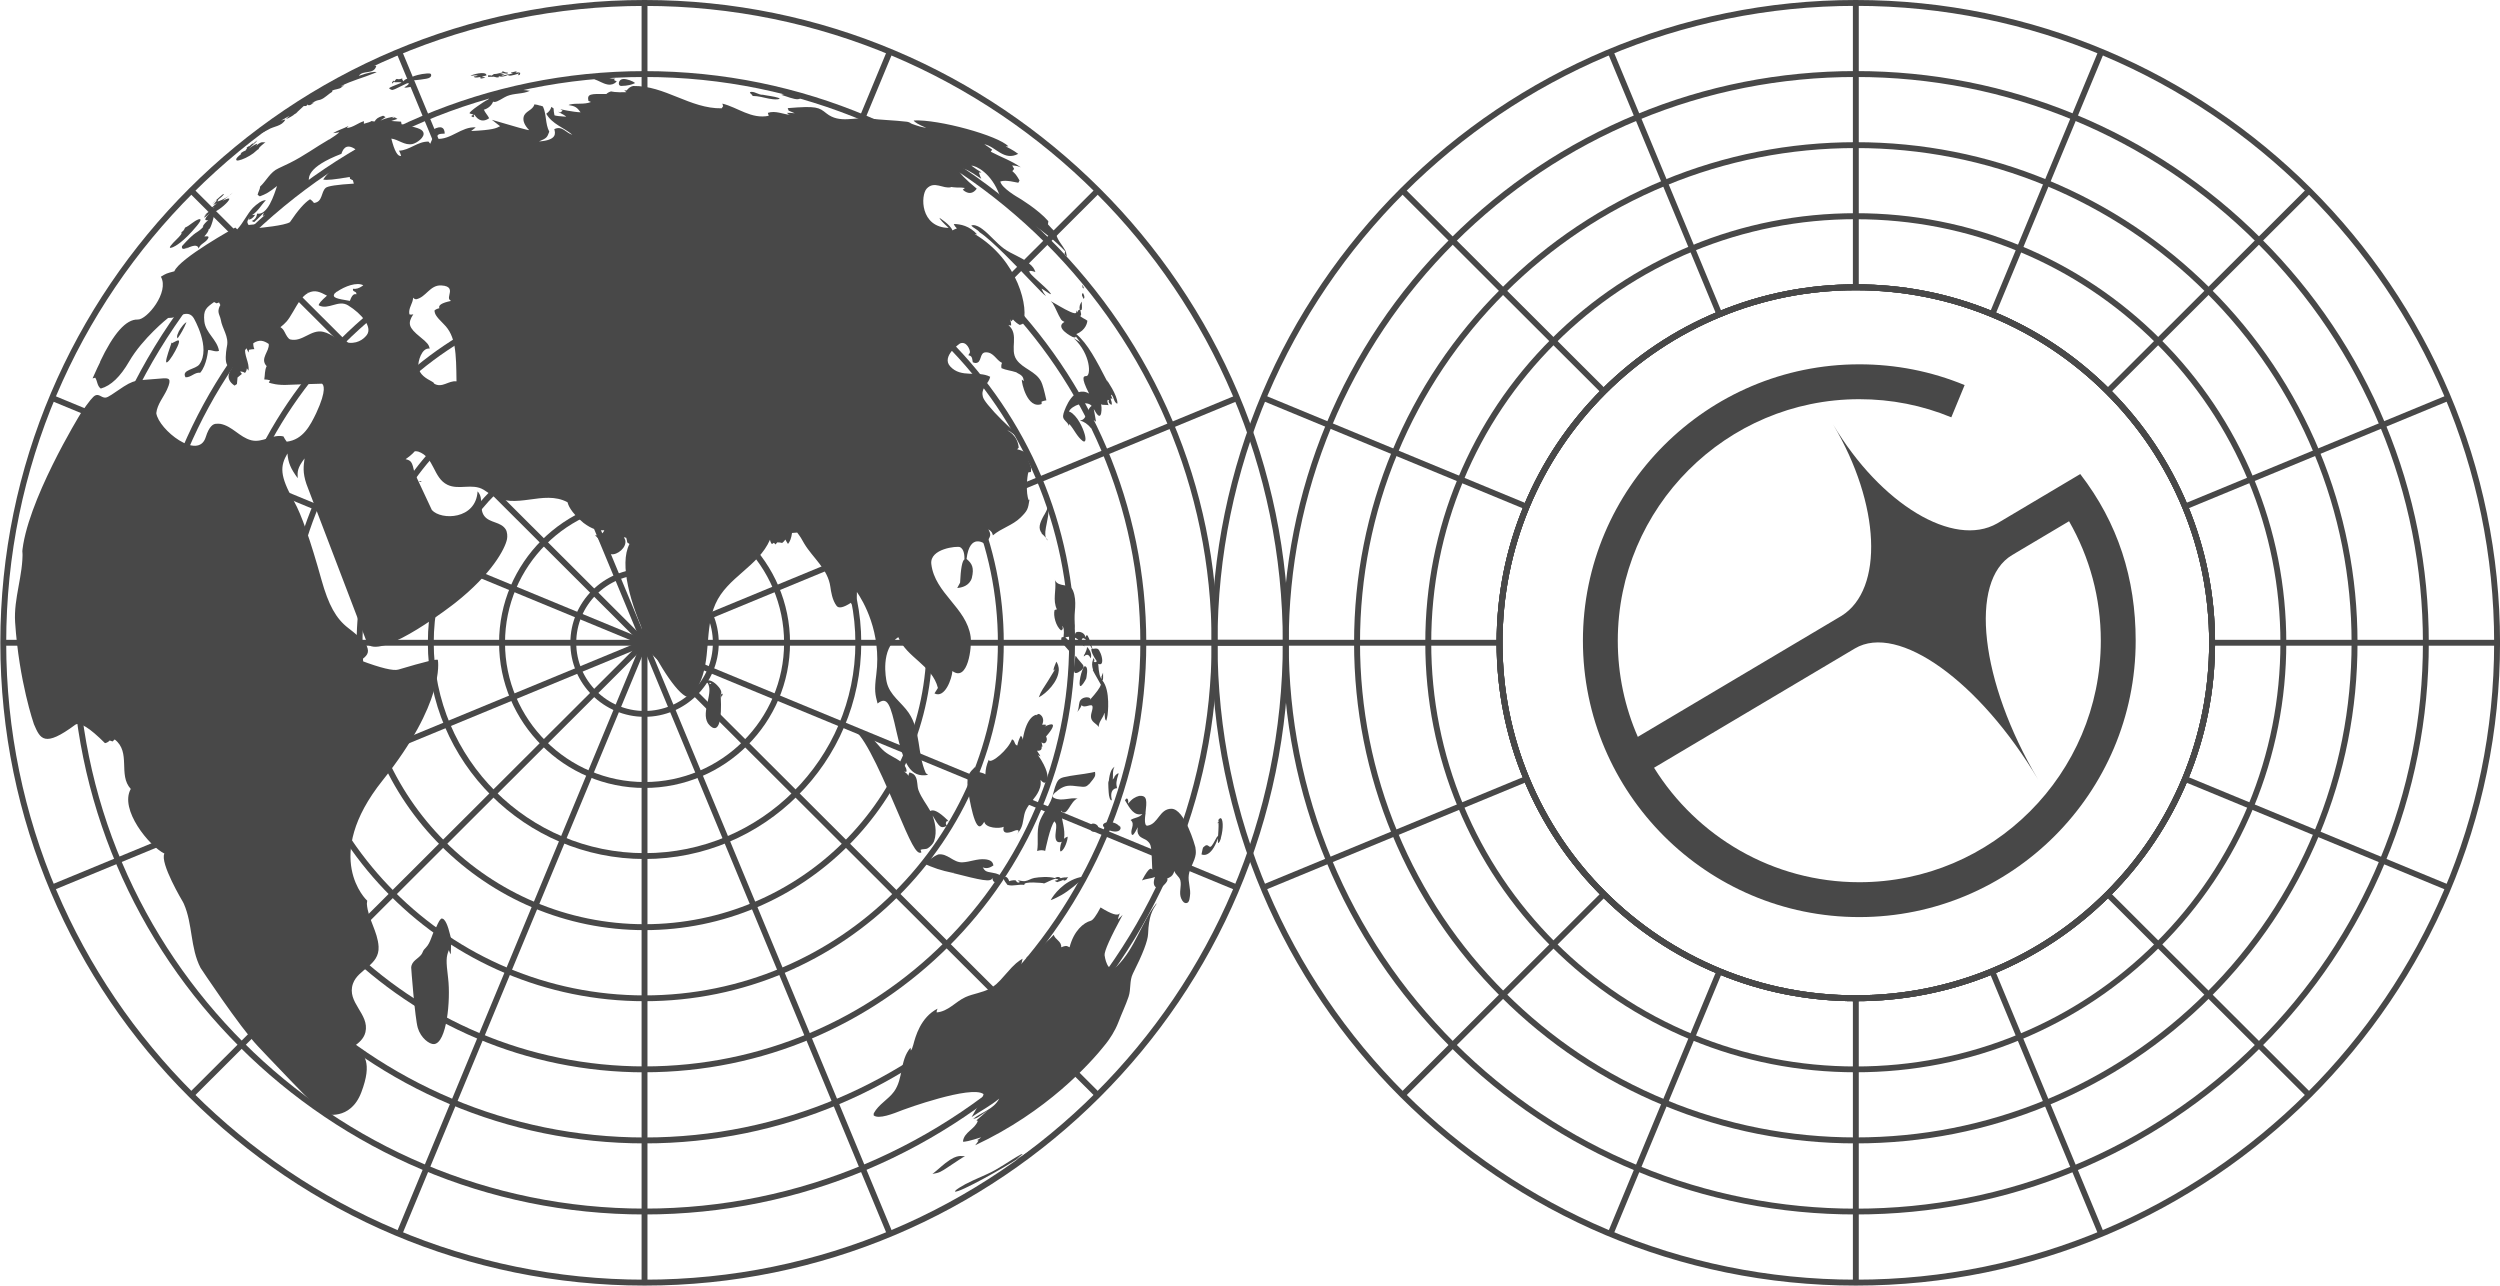 <svg width="597" height="307" viewBox="0 0 597 307" fill="none" xmlns="http://www.w3.org/2000/svg">
<path d="M250.895 71.893C252.453 72.74 253.941 73.739 255.568 74.46C257.334 75.237 257.07 74.488 256.931 74.1C257.056 74.266 257.181 74.433 257.292 74.599C257.334 74.308 257.376 74.086 257.849 73.947L257.821 73.864C257.71 73.188 257.89 72.573 258.363 72.018C258.252 72.67 258.474 73.322 258.308 73.975C258.21 73.989 258.099 74.03 258.016 74.058C258.016 74.058 258.002 74.058 257.988 74.058C258.21 75.001 258.196 75.099 258.113 75.404C258.029 75.404 257.918 75.404 257.849 75.348C257.849 75.348 257.835 75.335 257.821 75.321C258.308 75.945 259.1 76.112 259.671 76.597C259.643 76.972 259.337 78.859 257.014 79.775C259.74 82.064 261.757 85.95 264.538 91.334C264.408 91.056 264.329 90.862 264.302 90.751C264.302 90.751 266.861 94.359 266.847 96.302C266.819 96.329 266.777 96.371 266.749 96.399C265.915 95.913 266.026 94.859 265.414 94.234C265.386 94.276 265.345 94.331 265.317 94.387C265.4 94.706 265.595 94.983 265.637 95.316C265.479 95.168 265.34 95.099 265.22 95.108C265.247 95.635 265.651 96.121 265.442 96.676C265.164 96.607 264.51 96.066 264.844 95.635C264.775 95.566 264.663 95.511 264.566 95.469C264.427 95.663 264.316 95.802 264.719 96.773C264.427 96.69 264.316 96.676 263.912 96.69H263.773C263.3 96.69 263.231 96.662 262.939 96.537C262.994 96.801 263.147 97.62 262.953 98.688C262.688 99.909 262.021 98.98 261.812 98.688C261.59 98.369 261.478 98.161 261.186 97.675C261.256 98.008 261.312 98.341 261.381 98.688C261.381 98.758 261.409 98.855 261.423 98.938C261.534 99.521 261.631 100.104 261.729 100.687C261.173 100.284 260.922 100.215 260.769 100.423C260.672 100.562 260.672 100.978 260.672 101.172C260.672 101.838 260.672 101.977 260.575 102.268C259.684 101.228 258.906 100.7 257.863 100.409C258.725 100.353 259.086 99.84 259.559 98.702C259.99 97.675 260.157 97.301 260.686 96.926C259.49 95.469 255.804 96.884 255.276 98.272C255.624 98.383 255.707 98.439 256.069 98.702C257.863 100.173 258.933 103.087 259.142 104.183C259.434 105.71 258.767 105.474 258.586 105.335C257.195 104.28 256.555 102.643 255.443 101.353C255.396 101.297 255.359 101.269 255.331 101.269C255.331 101.269 255.276 101.353 255.262 101.727C255.095 101.283 255.012 101.131 254.469 100.576C253.843 99.937 253.746 99.562 253.982 98.688C254.344 97.523 256.361 91.847 260.074 93.984C257.932 89.835 258.864 89.808 259.42 89.808C260.533 89.78 260.547 84.659 256.43 80.774C256.945 81.135 257.557 81.357 258.016 81.801C257.839 81.542 257.464 81.047 256.889 80.316C256.889 80.316 256.889 80.344 256.889 80.455C256.764 80.58 256.68 80.663 256.11 80.455C256.055 80.441 251.688 78.235 254.191 76.875C253.899 76.764 253.524 76.514 253.357 76.25C252.592 75.029 252.147 73.655 251.396 72.434C251.257 72.282 251.062 72.073 250.923 71.907L250.895 71.893ZM93.673 21.48C94.118 21.411 94.591 21.175 95.745 20.592C97.15 19.885 97.345 19.801 97.595 19.871C97.651 19.996 97.595 20.287 96.538 20.856C96.76 20.981 97.08 20.953 97.943 20.773C98.61 20.634 98.68 20.62 99.027 20.592C99.153 20.162 99.18 20.065 99 19.829C98.749 19.496 98.332 19.441 97.998 19.219C98.61 19.191 99.764 19.149 101.795 18.802C103.408 18.525 102.894 17.664 102.88 17.651C102.685 17.512 102.24 17.526 102.004 17.54C100.363 17.651 98.861 18.122 98.429 18.358C98.429 18.372 98.429 18.4 98.415 18.414C98.193 18.442 97.957 18.428 97.734 18.497C97.637 18.525 97.623 18.677 97.511 18.691C97.637 18.733 97.706 18.761 97.984 18.774C97.887 18.816 97.776 18.858 97.678 18.899C97.247 18.691 96.844 18.844 96.288 19.413C96.26 19.163 95.884 18.969 96.107 18.691C95.912 18.774 95.328 19.052 94.855 18.858C94.8 18.83 94.702 18.858 94.647 18.886C94.396 19.038 94.327 19.371 94.049 19.482C94.076 19.39 94.076 19.316 94.049 19.26C93.84 19.26 93.548 19.732 93.631 19.843C93.757 20.023 93.854 19.843 93.993 19.579C94.619 19.76 95.286 19.482 95.898 19.746C93.988 20.477 92.996 20.912 92.922 21.05C93.019 21.314 93.673 21.508 93.673 21.508V21.48ZM57.097 35.121C58.015 34.552 62.173 31.707 62.201 31.693C62.159 31.735 62.104 31.791 62.062 31.832C62.521 31.763 62.632 31.749 64.023 30.972C65.372 30.111 67.291 30.209 68.153 28.544C67.778 28.571 67.444 28.738 67.082 28.821C67.764 28.419 68.445 28.016 69.141 27.642C68.876 27.919 68.57 28.155 68.292 28.405C68.835 28.335 70.212 27.433 70.323 27.308C70.198 27.364 70.017 27.447 69.906 27.517C70.323 27.267 70.754 27.045 71.157 26.767C71.032 26.837 70.865 26.934 70.726 26.989C70.745 26.943 71.357 26.379 72.562 25.296C72.757 25.338 73.229 25.449 73.48 24.894C73.494 24.95 73.522 25.033 73.535 25.088C74.189 25.296 74.523 24.672 75.037 24.505C74.843 24.515 74.597 24.598 74.3 24.755C75.469 24.02 75.524 24.02 76.456 23.826C77.638 23.437 78.389 22.396 79.488 21.855C79.432 21.855 79.349 21.883 79.293 21.897C79.293 21.827 79.307 21.73 79.321 21.661C80.044 21.231 80.99 21.383 81.657 20.787C81.602 20.787 81.518 20.787 81.463 20.787C81.699 20.648 81.991 20.592 82.2 20.398C82.088 20.398 81.824 20.458 81.407 20.578C83.938 19.246 86.733 18.58 89.362 17.484C89.543 17.415 89.779 17.304 89.946 17.22C89.288 17.045 87.869 17.345 85.69 18.122C86.678 16.624 89.264 17.928 89.862 15.749C89.723 15.708 89.529 15.652 89.376 15.652C88.653 15.749 87.693 16.013 87.29 16.18C87.234 16.207 87.192 16.235 87.137 16.249L87.22 16.221H87.192L87.081 16.291C87.081 16.291 87.053 16.291 87.039 16.305H87.067V16.277H87.081C87.081 16.277 87.206 16.207 87.262 16.18C86.511 16.355 85.737 16.661 84.939 17.096C85.06 16.985 85.273 16.841 85.579 16.665C85.273 16.776 84.995 16.957 84.689 17.082C84.745 17.054 84.814 17.012 84.884 16.971C84.731 17.04 84.536 17.123 84.397 17.193C84.55 17.109 84.745 17.012 84.898 16.929C84.536 17.096 84.105 17.331 83.66 17.553C76.623 21.189 69.892 25.366 63.536 30.014C59.962 32.637 56.499 35.412 53.175 38.312C54.677 37.022 57.528 34.635 58.376 34.094C57.987 34.469 57.542 34.774 57.125 35.107L57.097 35.121ZM251.006 70.242C250.575 69.576 250.158 69.146 248.127 67.314C246.306 65.677 245.958 65.302 245.791 64.844C245.805 64.802 245.833 64.761 245.847 64.719C246.111 64.664 246.264 64.636 247.251 64.955C246.987 64.219 246.751 63.706 245.569 62.763C243.802 61.333 241.577 60.709 239.755 59.377C237.892 58.003 236.473 56.13 234.623 54.728C234.025 54.27 233.149 53.743 232.371 53.757C232.176 53.785 232.12 53.785 231.939 53.854C232.51 54.52 233.4 54.77 233.942 55.477C236.765 57.281 242.968 63.789 245.958 66.925C248.545 69.645 249.184 70.284 249.782 70.714C249.282 70.061 249.031 69.645 248.698 68.924C248.837 68.961 249.133 69.136 249.588 69.451C250.255 69.909 250.839 70.311 250.992 70.228L251.006 70.242ZM112.559 27.697C112.601 27.794 112.629 27.877 113.032 28.002C113.102 27.933 113.199 27.836 113.255 27.753C113.213 27.697 113.157 27.614 113.116 27.572C113.143 27.503 113.213 27.419 113.268 27.364C114.27 28.89 115.424 29.182 116.815 28.238C116.467 27.517 115.869 26.948 115.549 26.198C116.551 25.935 117.468 25.116 117.747 24.27C118.289 24.519 118.929 24.145 120.472 23.243C122.127 22.271 124.074 22.507 125.827 21.966C126.049 21.897 126.314 21.772 126.536 21.689C125.326 21.494 124.13 21.397 122.948 21.425C122.253 21.466 121.947 21.494 121.404 21.661C121.043 21.772 120.806 22.077 120.459 22.202C119.221 22.618 117.914 22.799 116.69 23.27C116.898 23.562 116.801 23.673 115.939 24.089C115.897 24.103 112.059 26.545 112.128 27.059C112.434 27.239 112.81 27.198 113.102 27.419C112.712 27.544 112.643 27.558 112.573 27.711L112.559 27.697ZM250.38 96.038C250.38 96.038 250.422 96.094 250.436 96.107C250.422 96.08 250.394 96.052 250.367 96.024L250.38 96.038ZM46.736 55.63C45.976 56.139 44.886 57.184 43.468 58.766C43.468 58.766 43.273 59.432 43.843 59.432C44.219 59.432 44.719 59.127 44.928 59.002C44.706 59.182 44.58 59.266 44.413 59.391C46.806 58.183 47.292 58.738 47.445 59.363C47.751 58.336 48.822 58.031 49.434 57.295C50.227 56.338 49.504 56.421 49.114 56.449C48.906 56.463 48.892 56.463 48.794 56.449C49.253 55.922 49.935 55.117 49.782 54.77C50.366 54.978 51.284 50.857 51.27 50.801C51.242 50.746 51.186 50.704 51.145 50.648C52.494 50.08 54.691 48.165 54.774 47.498C54.594 47.29 54.316 47.415 53.133 47.943C54.431 46.971 55.247 46.319 55.581 45.986C55.428 46.125 55.219 46.319 55.066 46.472C53.37 47.734 52.215 48.054 51.91 48.123C51.993 47.97 52.09 47.832 52.16 47.679C52.132 47.679 52.104 47.679 52.09 47.679C52.716 47.221 53.161 46.805 53.523 46.333C53.245 46.333 53.078 46.486 52.494 46.999C51.928 47.48 51.641 47.734 51.631 47.762C51.089 48.206 50.741 48.664 50.672 48.747C51.006 48.442 51.298 48.095 51.617 47.776C51.617 47.804 51.617 47.832 51.617 47.859C51.631 47.873 51.659 47.887 51.673 47.901C51.738 47.892 51.807 47.864 51.882 47.818C51.284 48.387 50.964 48.914 50.964 48.928C51.131 48.983 51.186 48.872 51.312 48.636C51.312 48.664 51.325 48.692 51.325 48.706C51.437 48.706 51.492 48.706 51.882 48.442C51.868 48.456 49.601 50.371 49.476 50.496C49.476 50.496 50.797 49.76 51.256 49.386C51.033 49.617 50.598 50.001 49.949 50.537C50.018 50.468 50.115 50.385 50.199 50.315C49.596 50.713 49.105 51.125 48.725 51.55C48.989 51.37 49.142 51.245 49.42 51.023C49.267 51.176 48.878 51.564 48.725 51.953C48.808 51.953 48.989 51.953 50.115 50.87C49.212 51.87 49.045 52.078 49.017 52.452C49.142 52.591 49.142 52.591 49.712 52.605C49.225 52.952 48.572 53.673 48.419 54.09C48.433 54.104 48.461 54.131 48.474 54.145C48.516 54.145 48.572 54.117 48.614 54.104C47.932 54.811 47.682 55.02 46.75 55.63H46.736ZM258.822 68.84C258.822 68.743 258.725 68.466 258.516 68.035C258.516 68.022 258.502 67.994 258.488 67.98C258.488 67.994 258.488 68.022 258.488 68.035C258.474 68.147 258.447 68.355 258.516 68.563C258.475 68.549 258.433 68.521 258.391 68.507C258.502 68.646 258.822 69.007 258.822 68.84ZM63.383 33.955C63.035 34.052 62.674 33.886 62.326 34.025C61.867 34.219 61.575 34.427 61.005 34.94C61.311 34.621 61.422 34.496 61.436 34.371C61.255 34.274 60.476 34.705 59.419 35.509C61.144 33.983 61.325 33.719 61.45 33.553C61.436 33.553 61.408 33.553 61.394 33.553C61.13 33.733 60.769 34.038 60.309 34.455C60.407 34.33 60.407 34.316 60.435 34.247C60.365 34.233 60.296 34.219 59.461 34.982C59.461 34.954 59.489 34.927 59.503 34.899C59.447 34.899 59.406 34.885 58.849 35.287C58.877 35.287 58.905 35.287 58.933 35.287C58.947 35.371 58.919 35.44 58.933 35.523C58.933 35.523 58.961 35.537 58.974 35.551C58.905 35.606 58.794 35.676 58.724 35.731C58.682 35.815 58.682 35.815 58.682 35.87C58.682 35.87 58.71 35.898 58.724 35.898C58.724 35.898 57.459 36.384 57.486 36.73C57.542 36.758 57.556 36.758 57.667 36.717C55.748 38.118 56.582 38.326 56.596 38.326C56.944 38.41 58.307 37.993 59.642 37.175C59.906 37.008 60.254 36.772 60.518 36.592C60.977 36.259 61.325 35.801 61.839 35.551C61.812 35.551 61.784 35.523 61.77 35.509C61.825 35.371 61.909 35.121 63.411 33.941L63.383 33.955ZM250.506 96.191C250.478 96.163 250.464 96.135 250.45 96.107C250.464 96.135 250.492 96.163 250.52 96.191H250.506ZM52.382 38.965H52.355L52.257 39.076C52.549 38.812 52.855 38.562 53.147 38.312C52.813 38.59 52.549 38.826 52.382 38.965ZM140.944 18.747C140.944 18.747 140.944 18.719 140.93 18.719C141.5 18.552 142.001 18.497 142.974 18.428C142.265 18.511 142.112 18.691 141.973 18.941C143.03 19.288 143.962 19.968 145.088 20.176C146.048 20.356 146.604 19.982 146.841 19.829C146.896 19.788 147.077 19.663 147.272 19.427C147.272 19.427 147.272 19.427 147.272 19.413C147.272 19.413 147.156 19.367 146.924 19.274C146.549 19.135 146.59 19.024 146.91 18.788C145.742 18.816 145.269 18.566 144.671 18.247C143.962 17.873 143.406 17.706 142.154 17.72C141.695 17.72 141.431 17.748 140.986 17.789C141.055 18.095 141.069 18.414 140.471 18.317C140.916 18.414 141.18 18.455 141.598 18.483C141.111 18.483 140.819 18.483 140.402 18.442C140.485 18.539 140.708 18.802 140.944 18.774V18.747ZM179.745 22.882C179.69 22.9 179.639 22.91 179.592 22.91C179.968 22.965 180.357 22.924 180.733 22.979C182.04 23.146 183.306 23.576 184.613 23.701C185.461 23.784 186.073 23.701 186.198 23.562C186.059 23.257 183.862 22.91 183.834 22.91H183.82C183.264 22.868 182.735 22.701 182.193 22.632C181.192 22.688 180.413 21.911 179.425 21.938C179.133 21.966 179.106 22.049 179.078 22.133C179.245 22.438 179.606 22.563 179.745 22.896V22.882ZM148.343 20.523H148.37C149.956 20.509 150.985 20.148 151.458 19.926C151.514 19.898 151.597 19.857 151.653 19.829C151.096 19.33 149.706 18.844 148.843 18.858C147.745 18.927 147.592 20.093 147.953 20.384C148.12 20.523 148.287 20.523 148.343 20.523ZM191.094 23.437C191.094 23.437 191.121 23.368 191.121 23.34C189.981 22.632 189.049 22.355 187.867 22.382C187.367 22.424 187.033 22.48 186.49 22.688C186.629 22.646 186.977 22.771 187.645 22.993C188.882 23.423 190.76 24.075 191.08 23.423L191.094 23.437ZM256.319 63.651C256.319 63.651 256.319 63.581 256.263 63.498C256.138 63.29 255.79 62.846 255.596 62.776C255.624 62.901 255.846 63.22 255.999 63.415C256.082 63.512 256.277 63.734 256.319 63.664V63.651ZM257.612 66.121C257.612 66.121 257.626 66.093 257.612 66.079C257.584 66.023 257.473 65.954 257.362 65.926V65.954C257.39 66.176 257.571 66.162 257.598 66.121H257.612ZM258.711 70.131C258.711 70.131 258.683 70.089 258.683 70.061C258.618 70.043 258.567 70.038 258.53 70.048C258.391 70.089 258.349 70.256 258.391 70.547C258.391 70.519 258.363 70.478 258.349 70.45C258.349 70.492 258.349 70.519 258.753 71.366C258.933 71.241 259.128 70.991 258.711 70.145V70.131ZM258.002 66.884C258.002 66.884 258.071 66.87 258.071 66.8C257.974 66.703 257.849 66.579 257.793 66.592C257.737 66.62 257.904 66.87 258.002 66.912V66.884ZM117.802 18.289L118.595 18.483C118.818 18.511 119.04 18.455 119.123 18.442C119.137 18.344 119.123 18.317 119.04 18.261C119.096 18.247 119.179 18.233 119.235 18.22C119.689 18.404 120.384 18.298 121.321 17.9C121.432 18.215 122.308 18.095 123.949 17.54C123.949 17.54 123.88 17.664 123.852 17.72C123.685 17.873 123.671 17.9 123.657 17.956C123.713 17.97 123.866 17.956 124.102 17.873L124.172 17.72V17.678C124.241 17.484 124.241 17.456 124.214 17.401C123.921 17.276 123.838 17.262 123.101 17.331C123.198 17.248 123.337 17.123 123.435 17.04C122.948 17.04 122.503 17.276 122.03 17.304C122.03 17.331 122.072 17.526 122.531 17.498C122.253 17.595 121.961 17.651 121.668 17.734C121.502 17.734 121.251 17.762 120.18 18.011C120.18 18.053 120.208 18.095 120.222 18.136C120.041 18.108 119.902 18.095 119.694 18.108C120.014 18.011 120.208 17.942 120.472 17.831C120.083 17.72 119.791 17.678 119.318 17.664C119.555 17.637 119.944 17.54 120.18 17.456C120.5 17.54 121.223 17.72 121.307 17.415C121.293 17.387 121.251 17.345 121.223 17.345C121.015 17.29 120.792 17.331 120.598 17.234C120.069 16.998 120 17.012 119.944 17.026C119.944 17.026 119.963 17.114 120 17.29C119.304 17.415 118.651 17.72 117.914 17.678L117.774 17.748C117.816 17.845 117.802 17.845 117.802 17.9C117.761 17.928 117.719 17.942 117.51 17.859C117.51 17.928 117.51 17.942 117.538 18.053C117.524 18.053 117.496 18.053 117.482 18.053C117.26 17.997 117.01 17.956 116.537 17.997C116.537 18.122 116.537 18.206 116.551 18.358C117.357 18.331 117.774 18.321 117.802 18.331V18.289ZM256.778 64.469C256.722 64.386 256.667 64.331 256.639 64.289H256.625C256.625 64.289 256.625 64.442 256.82 64.788C256.875 64.719 256.861 64.594 256.792 64.455L256.778 64.469ZM112.67 18.081C112.99 18.039 113.574 17.956 114.242 18.011C113.964 18.058 113.811 18.09 113.783 18.108C113.783 18.108 113.797 18.15 113.811 18.164C113.519 18.233 113.352 18.247 113.129 18.261C113.268 18.58 113.7 18.608 114.77 18.358C114.701 18.386 114.59 18.428 114.52 18.455C114.618 18.497 114.715 18.497 114.826 18.469C114.729 18.58 114.562 18.788 115.007 18.747C115.257 18.719 115.674 18.594 115.814 18.566C115.841 18.566 115.869 18.552 115.897 18.539C115.591 18.4 115.299 18.372 114.896 18.469C115.049 18.428 115.146 18.386 115.299 18.303C115.257 18.303 115.202 18.289 115.16 18.275C115.494 18.192 115.827 18.095 116.161 18.011C116.147 17.789 116.106 17.428 114.965 17.456C114.145 17.498 113.268 17.706 112.351 18.053C112.518 18.095 112.615 18.108 112.698 18.095L112.67 18.081ZM244.15 275.931C243.635 276.208 243.149 276.514 242.634 276.791C243.654 276.088 244.182 275.681 244.22 275.57C244.094 275.598 243.927 275.639 243.802 275.667C241.049 277.18 238.559 279.122 235.667 280.399C232.95 281.592 231.225 282.392 230.493 282.8C228.282 284.035 228.073 284.34 228.031 284.548C229.033 284.936 240.325 278.553 243.343 276.486C243.58 276.319 243.9 276.097 244.136 275.931H244.15ZM242.704 277.041C243.427 276.985 249.796 272.711 251.952 270.935C251.98 270.907 252.022 270.88 252.049 270.852C251.563 271.005 251.271 271.449 250.812 271.643C250.914 271.495 251.855 270.653 253.635 269.117C253.218 269.437 252.814 269.742 252.411 270.075C252.606 269.908 252.786 269.728 252.981 269.548C250.367 271.768 242.801 276.985 242.718 277.041H242.704ZM257 265.732C255.735 266.786 254.58 267.966 253.357 269.048C253.524 268.951 253.649 268.826 253.802 268.715C253.774 268.757 253.704 268.84 253.635 268.895C254.859 267.758 256.069 266.592 257.32 265.496C257.223 265.565 257.084 265.648 256.986 265.718L257 265.732ZM237.294 36.009C237.294 36.009 237.266 36.009 237.266 35.995C237.266 35.995 237.28 35.995 237.294 36.009ZM237.238 35.967C237.238 35.967 237.266 35.967 237.266 35.981C237.266 35.981 237.252 35.981 237.238 35.967ZM41.312 59.016C41.702 58.863 43.774 57.864 47 53.937C47.334 53.535 48.335 52.3 47.654 52.328C47.612 52.328 47.556 52.328 47.515 52.341C46.249 52.758 45.387 53.84 44.191 54.353C43.968 54.922 43.774 55.172 43.301 55.464C43.537 55.741 43.106 56.241 41.966 57.365C41.368 57.961 39.546 59.751 41.326 59.016H41.312ZM233.094 267.577C233.094 267.577 233.108 267.577 233.108 267.563C233.08 267.591 233.052 267.619 233.024 267.633C233.038 267.619 233.066 267.591 233.094 267.577ZM264.663 248.483C264.747 248.386 264.816 248.289 264.9 248.192C264.816 248.289 264.747 248.386 264.677 248.483H264.663ZM253.649 268.909C253.426 269.117 253.19 269.339 252.967 269.548C253.273 269.284 253.496 269.076 253.649 268.909ZM230.451 276.111C230.09 276.111 229.714 276.042 229.353 276.056C228.977 276.069 228.198 276.111 226.877 276.958C225.347 277.929 224.096 279.247 222.663 280.343C224.388 280.038 224.596 279.899 226.599 278.567C228.49 277.304 229.992 276.305 230.354 276.153C230.382 276.153 230.424 276.125 230.465 276.125L230.451 276.111ZM100.057 115.062C100.516 115.132 100.627 115.09 100.655 115.062C100.71 114.993 100.516 114.91 100.335 114.91C100.168 114.91 100.098 114.993 100.057 115.062ZM40.978 81.648V81.704C40.937 81.94 40.853 82.189 40.575 82.994C40.074 84.479 39.226 86.949 39.949 86.491C40.589 86.075 41.785 84.049 42.355 82.8C43.065 81.26 42.647 81.273 42.508 81.287C42.425 81.287 42.16 81.357 41.493 81.731C40.992 82.023 40.992 81.995 40.965 81.648H40.978ZM23.942 86.449C23.942 86.449 23.97 86.408 23.984 86.394C23.984 86.394 23.956 86.436 23.942 86.449ZM42.411 80.802C42.633 80.483 43.329 79.525 44.038 78.054C44.288 77.541 44.455 77.111 44.525 76.958C44.483 76.986 44.413 77.013 44.372 77.027C43.44 77.68 42.508 79.386 42.55 79.497C42.23 80.177 42.202 80.483 42.411 80.802ZM252.828 160.216C252.912 159.092 252.508 158.412 252.272 158.01C252.244 158.065 252.202 158.135 252.175 158.19C251.896 158.814 251.465 159.883 251.618 160.105C251.716 160.063 251.757 160.049 252.063 159.647C250.77 161.826 249.365 164.046 249.226 164.226L249.045 164.49C248.6 165.211 248.364 165.697 248.058 166.53C249.935 165.545 252.633 162.797 252.814 160.202L252.828 160.216ZM261.492 185.277C261.576 184.999 261.534 184.597 261.492 184.319C261.242 184.375 260.908 184.444 260.658 184.5C258.447 184.944 256.18 185.082 253.969 185.61C253.357 185.762 252.912 186.04 252.62 186.442C252.453 186.692 252.341 186.928 252.258 187.122C251.771 188.218 251.576 189.398 251.201 190.536C250.478 192.687 248.809 194.352 248.155 196.53C247.502 198.723 248.03 201.012 247.669 203.219C248.406 202.983 248.962 202.969 249.588 203.191C249.588 203.135 250.812 197.113 251.813 196.128C252.272 196.766 252.341 196.877 252.091 198.862C251.743 201.665 253.245 201.137 253.551 200.999C253.426 201.29 253.051 202.178 253.176 203.233C253.231 203.26 253.287 203.302 253.343 203.33C254.233 202.913 254.984 200.638 254.956 199.791C254.608 199.902 254.414 200.027 254.094 200.291C254.455 197.987 253.454 195.837 253.398 193.589C254.817 195.392 255.624 191.132 257.334 190.702C255.484 190.355 253.593 191.438 251.757 190.577C251.02 190.23 251.34 189.662 252.828 188.579C254.455 187.414 255.471 187.538 257.501 187.788C259.267 188.01 259.392 187.885 260.143 187.164C260.06 187.275 259.935 187.427 259.851 187.552C260.853 186.378 261.4 185.624 261.492 185.291V185.277ZM264.788 196.308C263.968 196.35 262.772 196.808 263.759 197.668C263.898 197.779 264.051 197.89 264.163 197.946C264.107 197.987 264.107 197.987 264.079 198.029C264.079 198.029 264.079 198.029 264.093 198.029C264.121 198.029 264.135 198.015 264.176 197.946C265.595 198.723 267.055 198.792 267.486 198.098C267.792 197.613 267.361 197.169 267.292 197.127C267.306 197.307 267.473 197.502 267.556 197.654C266.777 196.322 265.108 196.294 264.788 196.294V196.308ZM256.792 156.567C256.792 156.567 256.792 156.539 256.764 156.539C256.764 156.539 256.764 156.567 256.778 156.567H256.792ZM257.473 190.73C257.431 190.688 257.39 190.688 257.362 190.688C257.404 190.688 257.431 190.716 257.473 190.73ZM256.541 160.48C256.889 161.243 258.308 159.98 258.322 159.966C258.572 159.73 258.711 159.508 258.739 159.272C258.767 158.939 258.641 158.787 258.238 158.329C257.348 157.33 257.153 157.024 256.986 156.747C256.931 156.775 256.889 156.747 256.806 156.58C256.806 156.594 256.806 156.608 256.806 156.622C256.806 156.789 256.778 156.927 256.694 157.482C256.555 158.412 256.319 159.966 256.555 160.48H256.541ZM251.98 209.81L252.703 210.018C252.703 210.018 252.661 210.101 252.647 210.143C252.411 210.212 252.091 210.268 251.855 210.323C251.947 210.425 252.165 210.541 252.508 210.67L252.578 210.615C253.092 210.476 253.565 210.226 254.066 210.074C254.038 210.143 253.996 210.24 253.955 210.323C254.149 210.282 254.414 210.254 254.58 210.143C254.775 210.004 254.789 209.741 254.97 209.602C254.998 209.574 255.053 209.56 255.095 209.532C255.067 209.532 255.012 209.505 254.984 209.491H254.97C254.747 209.463 254.525 209.588 254.302 209.519C253.816 209.56 253.579 209.616 253.287 209.713C252.717 209.075 251.91 209.671 251.896 209.685C250.45 209.269 248.169 209.435 246.987 209.657C246.208 209.796 245.555 210.296 244.776 210.407C244.206 210.49 243.663 210.268 243.093 210.212C243.232 210.407 243.316 210.504 243.566 210.601C243.079 210.948 242.871 210.684 242.495 210.199C241.605 210.185 241.243 210.337 241.007 210.434C240.729 209.574 240.284 209.366 240.089 209.38C239.282 209.63 239.825 210.323 240.631 211.364L240.687 211.336C241.994 211.697 243.316 211.087 244.623 211.323C244.233 210.337 249.198 210.892 249.254 210.906C249.226 210.948 249.198 210.989 249.171 211.031C250.116 210.67 250.992 210.115 251.98 209.852V209.81ZM227.378 208.422H227.42C224.68 207.853 222.955 207.284 220.327 206.077C221.718 205.661 222.733 204.565 224.054 204.037C226.279 203.718 227.642 206.008 229.784 205.925C231.633 205.855 233.372 205.009 235.249 205.203C235.375 205.217 235.555 205.231 235.68 205.259C236.946 205.508 237.099 206.119 237.238 206.66C236.529 207.146 235.722 207.534 234.679 207.132C235.222 207.992 235.319 208.145 236.988 208.408C239.547 208.797 239.269 209.796 239.116 210.088C239.088 210.143 239.032 210.212 238.99 210.254C238.671 210.615 237.002 211.281 237.002 209.63C236.696 210.781 234.331 210.199 227.336 208.422H227.364H227.378ZM227.559 208.422C227.656 208.422 227.851 208.422 227.892 208.395C227.892 208.395 227.433 208.339 227.406 208.353C227.406 208.353 227.42 208.367 227.559 208.422ZM258.433 209.685C258.558 209.408 258.294 209.435 257.974 209.463C254.024 210.379 251.535 213.737 250.909 214.958C251.145 214.889 251.688 214.708 253.454 213.751C255.067 212.863 258.057 210.49 258.433 209.685ZM242.481 198.307C242.481 198.307 243.969 197.835 242.759 199.306C243.121 198.903 243.552 198.32 243.788 197.835C244.484 196.461 244.317 194.851 244.971 193.464C245.777 191.771 247.307 190.564 248.072 188.843C248.6 187.636 248.559 187.108 248.489 186.234C249.463 187.455 249.88 186.748 250.005 186.387C250.339 185.499 250.227 183.722 247.863 180.295C248.076 180.434 248.253 180.536 248.392 180.6C248.531 180.665 248.28 180.226 247.641 179.282C247.961 179.31 248.99 179.31 248.712 178.214C248.739 178.255 248.767 178.311 248.795 178.338C248.837 178.325 248.892 178.297 248.934 178.283C248.934 178.144 248.892 177.853 248.712 177.242C249.518 177.978 250.033 177.034 249.977 176.437C249.963 176.257 249.866 176.035 249.796 175.868L249.824 175.841C250.088 175.549 252.327 172.996 251.076 172.968C250.631 172.968 249.824 173.329 249.435 173.51C249.648 173.371 249.787 173.237 249.852 173.107C249.685 173.033 249.356 173.019 248.865 173.065C249.657 171.303 248.308 170.457 247.988 170.484C247.738 170.568 247.696 170.623 247.529 170.831C247.529 170.79 247.529 170.72 247.529 170.679C247.502 170.679 245.151 170.804 244.22 176.673C244.164 176.132 244.108 176.035 243.774 175.688C243.329 176.548 243.135 177.09 242.926 178.033C242.147 177.853 242.426 176.757 241.661 176.562C240.771 179.032 236.723 182.418 236.167 181.558C236.139 181.516 236.125 181.461 236.112 181.419C235.569 182.71 235.374 183.556 235.305 184.916C234.512 184.291 232.718 184.597 232.829 183.167C231.439 184.541 230.855 185.11 231.063 187.941C231.063 188.038 232.329 197.238 233.9 197.335C234.387 197.363 234.818 196.6 235.041 196.225C235.319 197.779 238.698 197.946 239.686 197.432C239.157 199.597 241.48 198.751 242.495 198.293L242.481 198.307ZM237.099 128.342C237.099 128.342 237.029 128.453 236.988 128.509C237.043 128.453 237.057 128.411 237.099 128.342ZM249.337 123.014C249.991 121.848 250.2 121.404 250.088 120.918C250.075 120.89 250.047 120.835 250.033 120.807C250.158 121.015 250.325 121.321 250.353 121.973C250.394 122.819 250.186 123.888 249.991 124.817C249.629 126.566 249.463 127.523 249.755 128.425C249.421 128.018 249.092 127.694 248.767 127.454C248.767 127.454 248.823 127.482 248.837 127.496C248.735 127.403 248.67 127.338 248.642 127.301C248.642 127.301 248.767 127.357 248.823 127.398C247.849 126.191 248.211 125.012 249.324 123L249.337 123.014ZM249.171 127.731L248.906 127.482C248.906 127.482 248.906 127.496 248.906 127.509L249.101 127.676L249.171 127.731ZM249.184 127.648L249.101 127.579L249.198 127.648H249.184ZM250.241 129.05C250.241 129.05 250.255 129.05 250.269 129.064C250.102 128.855 249.935 128.633 249.755 128.425C249.755 128.425 249.755 128.439 249.755 128.453C249.824 128.62 249.963 128.869 250.241 129.05ZM220.661 205.744C220.563 205.619 220.494 205.564 220.466 205.564C220.466 205.564 220.438 205.564 220.438 205.592C220.438 205.647 220.535 205.855 220.647 205.758L220.661 205.744ZM203.318 174.051C203.318 174.051 203.318 174.051 203.304 174.051H203.318ZM203.499 144.439C203.402 144.286 203.276 144.092 203.193 143.953C201.422 145.1 200.286 145.345 199.786 144.688C198.729 143.301 198.437 141.192 198.298 140.179C197.7 135.835 194.125 133.268 192.053 129.813C191.803 129.411 191.511 128.842 191.261 128.439C191.024 128.037 190.635 127.551 190.371 127.176C189.995 127.218 189.508 127.26 189.133 127.274C188.975 128.476 188.655 129.35 188.173 129.896C187.965 129.605 187.714 129.175 187.547 128.842C187.367 129.133 187.061 129.466 186.782 129.66C186.435 129.563 185.962 129.494 185.6 129.522C185.475 129.674 185.322 129.868 185.197 130.021C185.072 129.896 184.919 129.744 184.808 129.619C184.669 129.702 184.474 129.827 184.335 129.924C184.098 129.688 183.918 129.23 183.876 128.883C181.08 135.308 173.668 137.833 170.845 144.23C168.119 150.405 169.941 157.51 166.853 163.616C166.394 164.518 165.81 165.864 164.934 166.391C161.388 168.514 145.297 139.54 150.318 129.91C150.151 129.799 149.942 129.646 149.789 129.535C149.747 129.202 149.65 128.744 149.539 128.425C149.372 128.384 149.149 128.314 148.982 128.273C149.08 128.481 149.247 128.744 149.302 128.966C149.747 130.743 147.383 132.574 145.992 132.352C143.419 131.964 143.878 128.925 142.07 127.884C143.865 127.676 144.087 127.135 144.31 126.621C142.752 126.705 141.445 126.441 139.331 124.859C136.118 122.153 135.673 120.488 135.52 119.933C129.707 116.825 123.101 121.945 117.343 118.171C116.773 117.796 116.036 117.283 115.466 116.936C112.768 115.34 109.597 117.088 106.857 115.77C103.394 114.105 103.742 109.123 99.862 107.833C99.639 107.75 99.306 107.777 99.069 107.75C99.069 107.75 98.235 108.735 96.858 109.651C98.221 109.984 98.415 110.289 99 112.967L103.13 121.792C105.383 124.304 113.658 124.082 114.047 117.338C115.619 119.003 114.339 121.446 115.633 123.194C116.926 124.942 119.596 124.526 120.778 126.441C121.14 127.038 121.21 128.078 121.07 128.758C120.625 131.006 117.455 137.07 108.707 143.967C108.54 144.106 91.531 157.441 87.776 153.833L73.702 116.977C73.535 116.561 73.327 115.992 73.174 115.576C72.256 112.884 72.478 111.302 72.729 109.47C70.99 111.788 71.018 112.592 71.088 114.188C69.391 111.857 68.835 110.539 68.64 108.291C66.888 111.302 66.721 113.55 70.212 119.711C71.964 122.81 74.152 129.068 76.776 138.486C78.459 144.494 80.239 147.713 83.131 149.947C84.494 151.002 87.039 152.959 87.596 154.291C88.319 156.011 87.54 156.622 86.149 157.732C90.933 159.527 93.923 160.248 95.12 159.897C101.35 158.037 104.498 157.274 104.563 157.607C104.632 158.01 106.204 167.779 91.365 186.359C76.678 204.759 87.568 215 87.693 215.083C87.665 215.305 87.637 215.61 87.609 215.832C87.86 219.426 90.21 222.451 90.405 226.059C90.641 230.583 85.51 231.388 84.286 234.898C82.7 239.422 88.305 242.114 87.262 246.499C86.873 248.136 85.51 249.136 84.786 249.677C86.956 251.73 89 253.659 86.288 260.833C83.66 267.785 77.569 266.037 77.513 266.009C76.331 265.482 62.201 250.495 61.603 249.857C57.18 245.167 47.946 231.221 47.89 231.124C45.401 226.323 46.055 220.703 43.899 215.818L43.676 215.374C43.621 215.277 38.127 206.105 39.254 203.829C35.666 202.067 28.462 193.311 31.229 188.399C28.128 185.055 31.369 179.643 27.391 176.576C27.238 176.729 27.029 176.923 26.876 177.062C26.668 176.992 26.404 176.895 26.195 176.826C25.945 177.131 25.458 177.409 25.069 177.464C21.378 173.773 19.009 172.312 17.962 173.079C10.535 178.588 9.617 176.465 8.102 172.941C8.074 172.857 4.541 162.728 3.61 148.601C3.234 142.843 5.557 137.348 5.376 131.603C5.348 131.811 5.306 132.103 5.264 132.311C6.113 120.169 19.172 98.869 19.311 98.674C21.314 95.76 22.231 94.65 22.788 94.414C23.594 94.081 24.123 94.775 24.804 94.914C25.43 95.039 25.68 94.942 28.142 93.249C30.381 91.709 31.257 91.251 32.592 90.918C32.972 90.825 35.096 90.635 38.962 90.349C40.255 90.307 41.117 90.293 39.894 92.999C39.045 94.886 37.557 96.496 37.321 98.661C37.891 102.615 47.362 110.081 49.128 104.392C49.949 101.755 50.936 101.2 51.631 101.2C51.923 101.2 52.327 101.158 52.619 101.214C55.484 101.755 57.208 104.405 59.976 105.127C62.674 105.835 65.01 103.614 67.68 104.211C67.875 104.614 68.195 105.127 68.473 105.474C72.423 105.002 74.133 101.491 75.51 98.661C78.139 92.999 77.235 91.847 76.887 91.625C76.887 91.625 70.42 91.806 69.043 91.889C66.276 92.069 64.704 91.542 64.19 91.362C64.273 91.195 64.398 90.973 64.496 90.807C64.092 90.682 63.522 90.612 63.105 90.612C63.3 89.558 63.174 88.434 63.675 87.435C61.965 85.603 64.398 83.938 64.176 82.134C62.98 81.329 61.951 81.01 60.49 81.954C60.449 82.384 60.56 82.966 60.741 83.369C60.351 83.369 59.837 83.452 59.461 83.535C59.433 83.73 59.392 83.993 59.35 84.188C59.169 83.757 58.877 83.189 58.599 82.8C58.14 84.784 59.628 86.533 59.336 88.503C59.225 88.337 59.058 88.115 58.947 87.948C58.947 88.309 58.752 88.794 58.502 89.058C58.209 88.836 57.695 88.683 57.333 88.725C57.459 88.892 57.639 89.127 57.764 89.294C57.459 89.572 57.041 89.918 56.721 90.154C56.694 90.626 56.638 91.237 56.582 91.709C56.416 91.82 56.179 91.972 56.012 92.083C53.453 90.376 55.011 88.406 55.511 87.768C55.094 87.74 54.232 87.684 53.996 86.463C53.718 85.006 54.19 82.758 54.19 82.731C54.719 80.372 53.05 78.498 52.716 76.334C52.633 75.765 52.229 75.071 52.174 74.502C52.118 73.988 52.327 73.281 52.619 72.851C52.535 72.67 52.41 72.42 52.313 72.226C52.132 72.296 51.896 72.379 51.715 72.434C51.534 72.337 51.298 72.212 51.117 72.129C49.225 73.489 48.516 74.002 48.794 76.722C49.072 79.511 51.854 81.065 52.299 83.785C51.409 84.132 50.574 83.535 49.712 83.591L49.684 83.619C49.684 83.619 49.42 87.129 47.821 89.003C46.486 88.836 45.609 90.168 44.302 90.099C43.231 88.239 46.722 88.253 47.626 86.991C50.421 83.077 46.291 76.014 46.249 75.945C44.831 73.711 42.494 75.945 40.617 75.903C40.617 75.903 40.603 75.903 40.144 75.931C40.102 75.931 34.025 80.816 30.854 86.297C28.726 89.974 26.515 92.097 24.067 92.791C23.177 92.153 23.288 91.015 22.746 90.196C22.551 90.251 22.301 90.321 22.106 90.362C22.941 88.475 23.567 87.129 23.984 86.325C23.984 86.325 23.886 86.449 23.845 86.491C27.108 79.59 30.126 76.195 32.898 76.306C35.068 76.389 40.505 69.756 38.419 66.079C39.671 65.316 39.727 65.288 41.632 64.788C42.87 61.68 56.068 54.381 56.193 54.34C56.332 54.464 56.513 54.645 56.652 54.77C58.098 53.216 58.947 51.203 60.379 49.649C60.615 49.413 60.949 49.108 61.214 48.886L61.283 48.858C62.396 47.929 62.868 47.873 63.494 47.776C62.396 48.956 61.617 50.44 60.212 51.356C60.435 51.342 60.713 51.315 60.935 51.301C60.462 52.022 59.934 52.411 59.35 52.466C59.433 52.258 59.559 51.981 59.642 51.772C58.919 52.938 58.961 53.035 59.35 53.729C59.35 53.729 60.504 53.59 62.104 53.465C61.951 53.576 61.728 53.715 61.575 53.826C61.672 54.007 61.812 54.242 61.909 54.423C61.965 54.423 67.972 53.882 69.238 53.049C71.129 50.232 72.743 48.387 74.036 47.582C74.37 47.776 74.759 48.151 74.968 48.47C77.109 48.22 76.609 45.889 77.777 44.862C78.269 44.427 80.508 44.09 84.494 43.849C84.425 43.613 84.341 43.294 84.272 43.058C84.063 42.947 83.799 42.808 83.59 42.697C83.562 42.559 83.535 42.392 83.507 42.253C79.947 42.882 77.837 43.086 77.179 42.864C78.255 41.236 80.841 38.844 84.939 35.69C82.45 33.928 81.769 36.037 81.532 36.73C73.202 39.95 73.619 42.461 73.827 43.669C67.884 48.831 64.19 51.458 62.743 51.55C62.827 51.328 62.924 51.023 63.008 50.787C61.812 52.018 61.037 52.767 60.685 53.035C60.504 52.952 60.268 52.841 60.101 52.772C60.852 52.494 61.288 51.907 61.408 51.009C63.884 51.495 65.469 46.541 66.151 44.418C64.301 45.917 63.494 46.347 62.048 46.888C61.895 46.777 61.686 46.638 61.52 46.527C61.631 45.847 62.09 45.278 62.104 44.571C63.633 43.155 64.496 41.088 66.526 40.186C67.861 39.561 68.042 39.478 69.182 38.923C72.465 37.313 75.413 35.121 78.57 33.303H78.639C80.072 32.359 80.419 32.137 80.725 31.86C80.823 31.777 80.906 31.68 81.031 31.555C80.586 31.68 79.988 31.763 79.529 31.791C80.698 31.083 82.019 30.708 83.229 30.084C83.104 30.236 82.937 30.431 82.811 30.569C84.355 30.445 85.496 29.334 86.914 28.932C86.914 29.126 86.886 29.362 86.886 29.556C87.925 29.288 88.532 29.071 88.708 28.904C88.917 28.946 89.209 28.988 89.418 29.029C89.988 28.252 90.099 28.113 91.49 27.628C91.671 27.725 91.907 27.863 92.074 27.961C91.698 28.197 91.212 28.53 90.85 28.793C92.157 28.169 93.465 27.961 94.035 27.877C93.882 27.988 93.673 28.141 93.52 28.252C93.743 28.183 94.049 28.085 94.271 28.016C94.466 28.127 94.716 28.28 94.911 28.391C94.466 28.544 93.868 28.738 93.437 28.89C94.827 28.983 95.606 29.038 95.773 29.057C95.815 29.237 95.857 29.487 95.898 29.667C99.403 30.431 100.724 30.708 101.086 31.582C101.586 32.762 99.459 34.205 98.471 34.399C96.58 34.774 95.189 33.317 93.451 33.095C94.192 36.055 94.971 37.434 95.787 37.23C95.69 36.842 95.481 36.328 95.286 35.981C97.831 35.898 99.737 33.733 102.337 33.816C102.463 33.969 102.616 34.177 102.741 34.33C103.39 32.877 103.779 31.901 103.909 31.402C103.812 31.235 103.672 31.027 103.575 30.861C105.272 29.987 106.148 30.334 106.204 31.901C104.716 31.957 104.437 32.013 104.229 33.15C107.706 33.442 110.153 30.181 113.616 30.417C113.268 30.666 112.823 31.013 112.504 31.291C117.705 31.041 118.47 30.639 119.429 30.139C119.392 30.084 118.734 29.575 117.455 28.613C123.166 30.315 126.133 31.134 126.355 31.069C125.284 29.945 124.839 28.904 125.034 27.974C125.34 26.49 127.273 26.365 127.607 24.922C128.01 24.95 128.539 25.074 128.928 25.213C128.928 25.213 128.928 25.213 129.039 25.213C129.22 25.282 129.47 25.366 129.651 25.421C130.541 27.336 130.18 29.556 131.167 31.444C130.639 32.845 130.583 32.984 128.706 33.775C133.1 33.483 132.627 31.777 132.363 30.847C134.241 29.89 135.214 31.818 136.674 32.179C134.644 30.445 131.849 29.654 130.444 27.156C131.084 26.73 131.492 26.184 131.668 25.518C131.835 25.629 132.043 25.782 132.196 25.893C132.21 26.393 132.294 27.045 132.405 27.53C132.674 27.66 133.606 27.776 135.2 27.877C135.043 27.655 134.394 27.258 133.253 26.684C133.434 26.726 133.684 26.795 133.865 26.837C134.018 26.712 134.213 26.559 134.352 26.434C134.199 26.337 133.976 26.198 133.823 26.087C133.823 26.087 136.8 26.753 138.649 26.823C137.787 25.616 137.3 25.324 135.77 25.088C135.77 25.088 135.77 25.088 136.049 24.963C137.718 24.547 139.484 25.033 141.125 24.353C140.944 24.27 140.694 24.172 140.513 24.089C140.151 22.382 141.055 22.396 144.796 22.452C145.061 22.174 145.561 21.911 145.937 21.827C145.937 21.827 146.994 22.133 149.594 22.008C149.441 21.883 149.219 21.716 149.066 21.591C149.233 21.591 149.469 21.591 149.65 21.591C150.086 21.018 150.6 20.666 151.194 20.537C158.731 20.384 164.809 25.99 172.333 25.865C172.444 25.713 172.583 25.518 172.68 25.366C172.625 25.185 172.555 24.936 172.5 24.741C176.199 25.657 179.398 28.502 183.57 27.655C183.514 27.447 183.431 27.156 183.361 26.948C185.239 26.337 186.977 27.295 188.785 27.447C188.785 27.447 188.785 27.447 188.368 27.35C188.229 27.225 188.048 27.073 187.909 26.948C188.372 26.929 188.998 26.962 189.786 27.045C189.341 26.864 188.757 26.615 188.326 26.42C188.257 26.24 188.173 26.004 188.104 25.824C195.057 25.241 195.544 25.629 197.352 27.073C200.509 29.598 204.167 27.863 207.56 28.294C210.55 28.668 213.582 28.71 216.572 29.071C216.947 29.112 217.406 29.334 217.726 29.543C217.545 29.487 217.323 29.418 217.142 29.362C219.618 30.264 220.007 30.32 221.189 30.528C219.4 29.779 218.398 29.191 218.185 28.765C224.082 28.446 238.448 32.387 240.798 34.954C240.604 34.954 240.339 34.954 240.145 34.954C240.423 35.093 241.911 35.801 243.149 36.744C239.714 38.548 237.808 34.996 235.055 34.441C235.982 35.061 236.608 35.491 236.932 35.731C236.835 35.884 236.696 36.078 236.598 36.231C238.99 37.494 241.563 38.382 243.788 39.964C242.996 39.658 242.843 39.603 241.716 39.506C241.855 39.755 242.036 40.089 242.175 40.338C242.05 40.491 241.883 40.699 241.744 40.866C242.495 41.546 242.648 41.684 243.469 43.1C243.385 43.266 243.26 43.474 243.176 43.641C240.228 42.989 239.505 43.169 238.879 43.336C239.129 44.89 243.204 47.221 243.246 47.235C243.288 47.249 247.947 50.038 250.339 52.813C250.311 53.049 250.283 53.354 250.255 53.576C250.645 54.057 251.4 54.844 252.522 55.935C252.522 55.935 252.522 55.935 252.244 56.046C252.62 57.489 253.69 58.53 254.386 59.793C254.525 59.946 254.664 60.681 254.789 61.319C254.65 61.167 254.441 60.959 254.302 60.792L254.275 60.764C254.177 60.556 254.316 60.237 254.372 60.015C249.657 54.936 243.399 51.8 238.253 47.263H238.281C238.406 47.068 238.587 46.805 238.712 46.624C236.723 41.24 233.024 39.533 231.967 39.561C233.066 40.366 233.358 40.56 234.373 41.171C234.192 41.171 233.942 41.199 233.761 41.199C233.886 41.657 234.123 42.267 234.331 42.697C231.147 40.547 230.813 40.463 229.367 40.116C229.241 40.255 229.088 40.422 228.963 40.56C229.056 41.291 230.484 42.79 233.247 45.056C231.828 47.027 230.215 45.597 229.909 45.292C230.062 45.181 230.257 45.029 230.396 44.917C230.396 44.917 230.396 44.917 230.312 44.876C229.951 44.82 229.478 44.779 229.116 44.779H228.922C228.922 44.779 228.908 44.779 228.49 44.779C228.059 44.765 227.475 44.709 227.058 44.64C227.086 44.654 227.114 44.682 227.127 44.696C225.208 45.195 223.122 43.072 221.286 45.056C219.826 46.638 219.701 54.298 226.543 54.423C225.218 53.23 224.476 52.425 224.318 52.008C224.318 52.008 226.975 53.66 227.447 55.02C227.739 54.839 228.171 54.659 228.504 54.548C228.212 54.284 227.892 53.854 227.767 53.493C229.311 53.493 231.536 53.937 233.344 55.977C233.163 55.949 232.927 55.922 232.746 55.894C243.204 62.096 245.847 73.836 244.22 77.347C244.011 77.416 243.733 77.513 243.524 77.596C243.005 77.337 242.463 76.903 241.897 76.292C241.772 76.431 241.619 76.597 241.494 76.736C241.396 76.583 241.271 76.375 241.174 76.222C241.355 76.653 241.494 77.277 241.452 77.735C241.257 77.707 241.007 77.666 240.812 77.638C243.482 79.914 241.007 83.41 242.759 85.908C244.303 88.101 247.349 88.628 248.628 91.126C248.962 91.792 249.379 93.281 249.88 95.594C249.532 95.649 249.073 95.774 248.739 95.899C248.739 96.066 248.739 96.302 248.739 96.482C245.29 97.8 243.9 91.264 244.011 90.64C244.15 90.751 244.345 90.904 244.498 91.015C244.331 90.002 244.233 89.71 242.648 88.906L242.718 88.85H242.565C242.565 88.85 242.62 88.878 242.634 88.892C241.494 88.503 240.27 88.406 239.157 87.92C239.06 87.546 239.102 86.991 239.282 86.657C237.878 85.992 237.294 84.118 235.444 84.132C233.747 84.132 234.61 86.727 232.899 86.685C232.704 86.685 232.482 86.56 232.301 86.505C232.12 85.09 231.953 85.034 231.23 84.812C231.355 84.604 231.592 84.354 231.62 84.118C231.689 83.619 230.841 81.371 229.269 82.009C229.214 82.023 224.735 85.103 226.891 87.476C229.533 90.404 233.455 88.42 236.459 89.974C236.167 91.542 234.415 92.486 234.623 94.262C234.707 94.956 234.776 95.497 237.502 98.494C239.867 101.006 241.73 102.726 243.552 104.1C243.413 104.197 243.232 104.322 243.093 104.419C242.161 103.989 241.577 103.018 240.52 102.782C240.618 102.823 242.982 103.85 243.274 106.889C243.163 107.014 243.01 107.181 242.898 107.292C244.632 107.662 245.666 108.485 246 109.762C245.944 109.928 245.763 110.081 245.652 110.22C246.32 111.635 246.292 111.788 246.167 112.717C245.986 112.745 245.749 112.773 245.569 112.801C245.276 113.675 244.901 117.768 245.666 119.461C245.666 119.461 245.666 119.461 245.847 119.267C245.485 121.557 245.429 121.903 243.691 123.61C241.786 125.47 239.102 126.122 237.113 127.842C236.918 127.19 236.849 126.941 236.028 126.399C236.668 127.704 236.779 127.94 235.235 129.924C235.194 129.882 231.592 127.065 230.813 133.476C232.12 134.559 232.676 135.558 232.065 138.055C231.467 139.929 229.631 140.331 228.588 140.414C228.796 140.04 229.074 139.526 229.269 139.138C229.427 135.761 229.774 133.906 230.312 133.573C230.312 132.852 230.312 131.145 229.214 130.646C228.616 130.368 221.954 130.965 222.399 134.711C223.247 141.719 230.799 145.091 231.786 152.015C232.134 154.485 231.133 162.964 227.433 160.244C227.322 162.075 225.625 166.877 223.15 165.586C223.4 165.198 223.72 164.67 223.971 164.282C222.608 158.842 216.53 157.08 214.514 152.154C210.188 155.04 211.565 162.048 211.732 162.825C212.427 166.044 215.32 167.723 217.017 170.249C219.924 174.564 219.02 179.962 221.05 184.527C221.147 184.735 221.467 184.888 221.634 185.041C217.337 185.832 215.779 182.321 214.069 174.661C212.636 168.223 211.927 166.127 209.563 168.001C208.992 165.836 208.756 164.934 209.257 161.09C210.578 150.933 206.044 143.426 204.625 141.358C204.681 143.675 204.194 143.897 203.443 144.23L203.499 144.439ZM97.748 75.043C98.026 75.173 98.346 75.168 98.708 75.029C97.275 77.222 97.581 78.235 100.321 80.455C102.045 81.843 102.449 82.342 102.602 83.244C100.682 82.953 99.751 86.422 99.904 87.601C100.126 89.488 101.809 90.39 103.172 91.126C103.561 91.334 103.589 91.403 103.617 91.556H103.672V91.611C105.564 92.763 107.149 90.82 108.971 91.07C108.971 91.07 108.999 91.07 109.013 91.07C108.929 84.312 108.874 80.247 105.967 77.402C103.937 75.404 103.867 74.946 103.742 74.183C103.978 73.877 104.535 73.683 104.924 73.6C104.6 72.888 105.522 72.309 107.692 71.865C107.191 71.477 107.094 71.366 107.344 70.242C107.525 69.465 107.789 68.271 105.341 68.16C102.671 68.035 101.725 70.991 99.389 71.463C99.069 71.449 98.861 71.338 98.652 71.074C98.624 72.462 97.456 73.586 97.762 75.043H97.748ZM79.863 70.131C79.279 71.13 80.447 71.324 83.549 71.852C83.813 71.144 84.272 69.964 85.106 70.284C85.092 69.895 85.092 69.839 84.675 69.631C84.286 69.437 84.272 69.368 84.286 68.965C85.009 69.062 85.732 68.854 86.483 68.327C86.567 68.271 86.678 68.188 86.747 68.119C85.218 67.314 82.394 68.313 80.406 69.701C80.48 69.627 80.531 69.576 80.558 69.548C80.558 69.548 80.141 69.853 79.947 70.061C80.002 70.006 80.1 69.937 80.155 69.881L79.947 70.075H79.919L79.863 70.131ZM83.34 81.856C85.885 82.078 87.262 80.455 87.623 79.955C88.959 78.096 86.386 74.918 83.118 72.92C80.781 71.491 78.445 74.113 76.122 72.92C76.039 72.587 76.692 71.814 78.083 70.603C76.359 69.673 75.204 69.159 73.619 69.937L73.41 69.701L73.535 69.909L73.591 69.95C72.103 70.741 71.129 72.462 69.989 74.433C68.682 76.722 68.181 77.138 66.971 78.124C67.444 78.471 67.611 78.595 68 79.345C68.32 79.983 68.807 80.941 69.335 81.065C72.242 81.731 74.258 78.582 77.165 79.234C79.376 79.733 81.004 81.648 83.34 81.843V81.856ZM172.458 165.642C172.374 165.656 172.277 165.739 172.082 165.961C172.277 166.391 172.333 166.419 172.347 166.391C172.347 166.363 172.347 166.266 172.333 166.197C172.361 166.197 172.388 166.169 172.402 166.169L172.444 166.127C172.514 166.044 172.555 165.933 172.569 165.836C172.569 165.78 172.569 165.656 172.472 165.656L172.458 165.642ZM221.731 185.235C221.731 185.235 221.731 185.235 221.718 185.235H221.731ZM291.574 200.124L291.532 200.138C292.241 197.682 292.061 195.295 291.407 195.379C291.254 195.434 291.143 195.531 290.948 195.795C290.976 195.934 290.99 196.045 291.004 196.364C290.99 196.336 290.948 196.322 290.92 196.308C290.781 196.405 290.753 196.53 290.739 196.6C290.795 196.6 290.874 196.553 290.976 196.461C291.059 197.21 290.878 199.555 290.878 199.569C290.823 199.708 290.628 199.819 290.559 199.944C290.141 200.596 289.863 201.332 289.377 201.942C289.084 202.303 288.931 202.261 288.806 202.164C288.32 201.789 288.083 201.609 287.332 202.345C287.249 202.428 287.11 202.987 286.915 204.024C286.998 204.079 289.14 205.148 290.837 200.18C290.809 200.929 290.837 201.179 290.906 201.304C290.92 201.304 290.948 201.304 290.962 201.304V201.345C291.24 201.054 291.31 200.874 291.421 200.554L291.532 200.277V200.166L291.504 200.208C291.504 200.18 291.532 200.138 291.546 200.11L291.574 200.124ZM172.11 166.211C172.263 169.083 172.152 171.192 171.804 172.455C170.956 175.508 169.037 172.705 169.023 172.677C168.202 171.248 168.564 169.541 168.995 167.584C169.44 165.517 169.663 164.185 168.967 163.061C168.856 163.061 168.592 162.977 168.536 162.617L168.703 162.728C168.703 162.728 168.647 162.658 168.62 162.617C168.759 162.506 168.856 162.464 169.065 162.45C169.273 162.45 170.372 162.492 171.679 164.115C172.027 164.532 172.527 165.336 172.055 165.961C172.027 165.989 172.013 166.016 172.11 166.211ZM169.885 163.269C169.579 162.894 169.412 163.102 169.412 163.102C169.412 163.102 169.329 163.31 169.593 163.31C169.621 163.31 169.704 163.31 169.857 163.269C169.857 163.269 169.857 163.269 169.871 163.269H169.885ZM279.683 193.131C276.86 193.172 276.596 196.78 274.023 197.169C272.98 197.335 273.578 194.102 273.592 194.074C273.578 194.116 273.55 194.171 273.536 194.227C273.87 191.23 274.023 189.87 272.02 190.064C271.144 190.3 270.365 190.702 269.392 191.896C269.545 190.966 269.239 190.744 269.1 190.661C268.933 190.73 268.849 190.758 268.641 191.105C269.837 193.158 270.866 194.921 272.799 194.38C272.09 195.295 270.852 195.212 269.99 195.823C271.241 196.891 269.67 198.237 270.324 199.375C270.574 199.403 270.755 199.417 271.7 197.543C271.603 198.39 271.561 198.862 271.992 199.486C272.493 200.194 273.411 200.277 274.009 200.832C274.941 201.706 274.955 201.831 275.163 207.77C275.038 207.465 274.635 206.521 272.702 210.254C273.689 209.81 274.816 209.852 275.803 209.408C274.788 212.28 276.902 212.155 277.069 212.072C277.277 211.961 279.057 210.573 278.765 209.893C278.724 209.893 278.668 209.879 278.626 209.866C279.266 209.551 279.651 209.329 279.78 209.199C279.78 209.199 279.78 209.075 279.78 209.019L279.836 209.158C280.059 208.866 280.212 208.672 280.448 207.992C280.684 208.88 281.644 209.324 281.867 210.226C282.214 211.669 281.449 213.154 282.075 214.57C282.84 216.304 283.73 215.458 283.73 215.458C284.05 215.111 284.092 214.431 284.161 213.973C284.426 212.28 283.647 210.643 283.883 208.936C284.12 207.187 285.302 205.744 285.538 203.982C285.608 203.482 285.538 202.802 285.455 202.303C285.441 202.206 282.951 193.075 279.683 193.131ZM220.035 203.552C219.924 203.265 219.854 203.066 219.826 202.955C219.826 202.955 219.84 202.941 219.854 202.941C220.396 202.678 221.05 202.886 221.578 202.553C222.135 202.192 222.83 201.512 223.053 200.888C223.901 198.431 223.122 196.045 222.705 194.754C224.263 197.391 224.624 198.015 226.14 197.183C225.612 196.655 225.973 196.128 226.196 196.045C226.293 196.1 226.446 196.197 226.516 196.128L226.251 195.864H226.335C226.335 195.864 226.237 195.767 226.196 195.739H226.168C224.23 193.861 222.895 193.172 222.163 193.672C221.245 192.021 220.035 190.536 219.353 188.746C218.964 187.719 219.186 186.553 218.686 185.554C218.324 184.833 217.949 184.708 217.198 184.444C216.975 184.833 216.961 184.916 216.989 185.263C216.614 184.777 216.363 184.541 215.904 184.236C216.108 184.319 216.289 184.342 216.447 184.305C216.739 183.237 215.223 181.988 215.195 181.974C213.971 180.989 212.455 180.462 211.245 179.462C209.702 178.186 208.7 176.368 207.031 175.216C206.461 174.828 205.279 174.009 203.735 174.023C203.596 174.023 203.457 174.037 203.318 174.051C205.669 174.522 209.326 182.057 214.082 193.242C217.351 200.929 218.853 204.301 220.021 203.552H220.035ZM269.906 195.878C269.906 195.878 269.948 195.85 269.976 195.837C269.976 195.837 269.934 195.864 269.906 195.878ZM276.095 215.791C272.493 220.412 271.075 226.392 266.833 230.624C264.385 233.067 263.773 228.127 263.773 228.085C263.708 227.105 265.145 223.899 268.084 218.469C267.899 218.663 267.533 219.024 266.986 219.551C267 219.01 267.333 218.566 267.375 218.039C267.023 218.816 265.502 218.367 262.814 216.693C261.775 218.682 260.992 219.745 260.463 219.884C258.767 220.328 256.43 222.257 255.415 226.212C254.636 225.796 254.525 225.782 253.412 226.212C253.565 224.783 251.952 224.394 251.632 223.228C251.41 223.492 247.265 227.724 245.193 228.557C245.096 229.459 245.026 229.695 244.595 230.652C244.567 230.555 244.512 230.43 244.484 230.333C244.271 230.546 244.057 230.897 243.844 231.388C243.844 230.916 243.844 230.444 244.192 228.932C243.176 229.556 242.37 230.056 240.256 232.526C238.198 234.926 237.502 235.44 236.431 236.05C234.596 237.077 232.468 237.257 230.576 238.104C228.198 239.172 226.488 241.517 223.678 241.767C223.651 241.49 223.748 241.101 223.887 240.865C219.826 242.947 218.602 247.554 218.088 249.524C217.912 250.199 217.712 250.653 217.49 250.884C217.518 250.676 217.49 250.398 217.42 250.204C214.833 253.215 215.765 257.531 213.498 260.667C212.108 262.582 209.841 263.678 208.686 265.801C208.603 265.954 208.645 266.19 208.631 266.356C209.827 267.327 213.178 266.009 215.64 265.038C215.793 264.968 231.898 259.071 234.86 261.263C234.897 261.624 233.951 263.456 232.023 266.758C234.206 265.26 236.571 264.053 238.615 262.346C237.294 264.927 234.443 265.537 232.384 267.189C233.247 267.078 233.539 266.856 235.861 265.19C235.806 265.264 234.897 266.06 233.135 267.577C233.135 267.577 233.163 267.549 233.177 267.549C233.274 267.591 233.4 267.633 233.497 267.674C232.829 269.686 230.201 270.297 229.951 272.6C230.164 272.776 231.615 272.439 234.304 271.587C233.961 271.911 233.622 272.147 233.288 272.295C233.4 272.295 233.553 272.295 233.664 272.309C233.562 272.605 233.298 272.998 232.871 273.488C249.963 265.496 260.269 254.034 263.912 249.482C263.718 249.704 263.481 249.996 263.286 250.218C263.648 249.788 264.01 249.344 264.371 248.9C264.302 248.983 264.204 249.094 264.135 249.177L264.246 249.025L264.316 248.941C264.413 248.816 264.538 248.664 264.635 248.553C264.566 248.636 264.482 248.747 264.413 248.816C264.858 248.22 266.207 246.388 267.097 244.043C267.862 242.017 268.808 240.074 269.503 238.021C270.115 236.217 269.67 234.218 270.546 232.47C272.892 227.817 274.097 224.672 274.162 223.034C274.329 218.691 275.163 217.4 276.206 215.791C276.206 215.791 276.206 215.777 276.165 215.777C276.137 215.777 276.123 215.791 276.109 215.805L276.095 215.791ZM260.727 198.501C261.214 198.792 262.049 198.473 262.257 197.932C262.299 197.821 262.299 197.724 262.299 197.64C262.229 197.072 261.59 196.627 260.922 196.669C260.394 196.794 260.352 197.196 260.338 197.321C260.31 197.571 260.241 198.223 260.727 198.501ZM251.91 138.416V138.389C251.91 138.389 251.91 138.375 251.896 138.361C251.896 138.361 251.896 138.375 251.896 138.389V138.416H251.91ZM257.334 170.04C257.237 170.165 257.139 170.262 257.084 170.318C257.223 170.193 257.292 170.096 257.334 170.04ZM263.773 170.29C263.857 171.83 263.912 171.872 264.19 172.122C264.302 171.706 264.441 171.137 264.496 170.706C264.496 170.651 265.261 164.92 263.259 162.506C263.259 162.492 263.273 162.478 263.286 162.45C263.425 162.376 263.467 161.766 263.412 160.618C263.273 160.965 263.133 161.298 263.008 161.645C263.036 161.784 263.064 161.978 263.106 162.117C262.661 161.821 262.378 160.623 262.257 158.523C263.648 159.106 263.231 156.969 262.827 156.025C262.285 154.763 262.132 154.79 260.88 154.943C260.25 152.788 259.8 151.691 259.531 151.654C259.383 151.765 259.276 151.96 259.212 152.237C258.975 150.738 257.265 150.738 256.917 151.044C256.778 151.169 256.722 151.446 256.694 151.64C256.583 151.085 256.555 150.711 256.541 149.947C256.541 149.947 256.555 149.947 256.569 149.961C256.611 149.684 256.625 149.545 256.611 149.254C256.611 149.17 256.583 149.059 256.569 148.99C256.444 146.34 257.292 143.662 256.235 141.053C255.457 139.11 252.786 140.387 251.938 138.541L251.882 138.444C251.882 138.444 251.924 138.597 251.966 138.652C252.286 140.942 251.312 143.315 252.397 145.549C252.23 145.507 251.994 145.618 251.827 145.701C251.479 147.033 252.147 149.587 253.398 150.558C253.857 150.308 253.913 150.003 253.621 149.476C254.047 149.753 254.163 150.637 253.969 152.126C253.843 152.14 253.663 152.168 253.524 152.182C253.19 153.056 253.649 153.583 255.415 155.567C256.444 154.305 255.22 152.917 254.4 152.209C254.775 152.098 255.206 151.987 256.124 152.126C255.929 152.667 256.208 152.889 256.472 153.014C256.667 152.931 256.861 152.848 256.625 152.251C257.724 152.626 258.113 153.763 258.989 154.374C258.822 153.528 258.405 153.222 258.28 153.153C258.308 152.82 258.377 151.793 259.434 152.903C260.06 153.569 260.602 154.596 260.783 154.943C260.741 154.943 260.672 154.943 260.63 154.957C260.537 155.558 260.969 156.543 261.924 157.913C261.618 158.176 261.409 158.232 261.159 157.913C261.214 157.899 261.284 157.885 261.339 157.857C261.358 157.635 261.302 157.408 261.173 157.177C261.033 157.316 260.964 157.385 261.089 157.788L260.992 157.593C260.714 158.329 260.727 158.967 261.033 160.022C261.006 160.022 260.964 159.994 260.936 159.994C260.936 159.994 261.103 160.308 261.437 160.938L262.897 163.519C262.684 164.212 261.812 165.41 260.282 167.113C260.31 167.029 260.352 166.918 260.38 166.835C260.046 166.28 258.155 166.377 257.793 167.654C257.571 168.431 257.64 169.277 257.278 170.013C258.029 169.069 258.196 168.625 258.294 168.389C259.017 169.347 260.908 167.64 260.908 168.889C260.908 169.818 260.31 170.665 260.602 171.622C260.894 172.552 261.896 172.843 262.369 173.607C262.369 172.302 263.439 171.442 263.718 170.262L263.773 170.29ZM258.016 163.824C258.363 163.852 259.086 162.658 259.392 162.02C259.392 162.02 259.573 161.021 259.601 160.535C259.726 158.953 259.003 159.106 259.003 159.106C258.252 159.689 257.39 163.796 258.016 163.838V163.824ZM258.947 156.4C259.365 155.512 259.573 154.971 259.573 154.554C259.573 154.527 259.573 154.499 259.573 154.471C260.116 154.957 260.63 155.887 260.561 156.733C260.547 156.969 260.491 157.122 260.449 157.219C260.004 156.233 259.518 156.095 258.808 156.789V156.816C258.822 156.747 258.836 156.664 258.836 156.594C258.836 156.317 258.878 156.289 258.892 156.261C258.92 156.275 258.92 156.275 258.975 156.386L258.947 156.4ZM259.073 156.358H259.114V156.261L259.059 156.358H259.073ZM251.896 138.347C251.896 138.347 251.896 138.347 251.896 138.333C251.896 138.333 251.896 138.333 251.896 138.347ZM266.082 185.679C265.971 185.846 265.845 186.012 265.72 186.179C265.818 185.429 265.72 184.68 265.845 183.945C265.91 183.537 266.026 183.251 266.193 183.084C266.193 183.084 266.082 183.154 266.04 183.181C265.539 183.57 264.997 184.291 264.761 186.664C264.742 186.6 264.719 186.553 264.691 186.526C264.594 186.831 264.733 189.37 264.83 189.939C265.039 191.105 265.317 191.16 265.512 191.091C264.816 188.163 266.735 188.218 266.749 188.218C266.499 187.136 266.513 186.609 267.139 184.694C266.763 184.583 266.026 185.443 266.082 185.707V185.679ZM172.319 166.627C172.319 166.627 172.347 166.682 172.361 166.71C172.263 166.46 172.166 166.211 172.069 165.961C172.069 166.044 172.082 166.141 172.096 166.224C172.166 166.363 172.235 166.502 172.319 166.641V166.627ZM108.234 225.754L108.123 225.518C108.123 225.518 108.151 225.601 108.165 225.643C107.998 225.24 107.984 225.24 107.775 225.129C107.719 225.277 107.678 226.203 107.65 227.905C107.386 227.461 107.33 227.364 107.191 226.878C106.523 228.543 106.496 229.362 107.01 233.594C107.65 238.853 106.663 249.122 103.631 249.33C102.574 249.413 100.488 247.901 99.764 245.444C99.083 243.127 98.179 231.138 98.193 231.055C98.29 229.431 99.89 228.973 100.668 227.877C100.905 227.544 100.988 227.128 101.225 226.809C101.35 226.642 101.545 226.462 101.684 226.309C102.88 225.088 103.033 223.326 103.895 221.924C104.41 221.091 104.604 220.078 105.355 219.371C106.287 219.107 107.01 221.272 107.455 223.117C107.803 224.561 107.914 225.046 108.234 225.726V225.754ZM107.97 225.143C107.928 225.046 107.9 224.935 107.845 224.838C107.845 224.894 107.872 224.935 107.9 224.977C107.928 225.032 107.956 225.088 107.984 225.143H107.97ZM251.924 138.444L251.896 138.319C251.896 138.319 251.91 138.389 251.924 138.43V138.444Z" fill="#484848"/>
<path d="M153.921 307C69.086 307 0.078 238.146 0.078 153.5C0.078 68.854 69.086 0 153.921 0C238.755 0 307.763 68.854 307.763 153.5C307.763 238.146 238.755 307 153.921 307ZM153.921 1.415C69.865 1.415 1.483 69.645 1.483 153.5C1.483 237.355 69.865 305.585 153.907 305.585C237.948 305.585 306.331 237.355 306.331 153.5C306.331 69.645 237.962 1.415 153.921 1.415Z" fill="#484848"/>
<path d="M153.92 290.015C78.472 290.015 17.1 228.779 17.1 153.5C17.1 78.221 78.472 16.984 153.92 16.984C229.367 16.984 290.739 78.221 290.739 153.5C290.739 228.779 229.367 290.015 153.92 290.015ZM153.92 18.386C79.251 18.386 18.504 78.998 18.504 153.5C18.504 228.002 79.251 288.614 153.92 288.614C228.588 288.614 289.335 228.002 289.335 153.5C289.335 78.998 228.588 18.386 153.92 18.386Z" fill="#484848"/>
<path d="M153.921 273.044C87.861 273.044 34.109 219.412 34.109 153.5C34.109 87.587 87.861 33.955 153.921 33.955C219.98 33.955 273.732 87.587 273.732 153.5C273.732 219.412 219.98 273.044 153.921 273.044ZM153.921 35.37C88.64 35.37 35.528 88.364 35.528 153.5C35.528 218.635 88.64 271.629 153.921 271.629C219.201 271.629 272.313 218.635 272.313 153.5C272.313 88.364 219.201 35.37 153.921 35.37Z" fill="#484848"/>
<path d="M153.92 256.073C97.234 256.073 51.131 210.059 51.131 153.513C51.131 96.967 97.234 50.94 153.92 50.94C210.606 50.94 256.708 96.953 256.708 153.499C256.708 210.045 210.592 256.059 153.92 256.059V256.073ZM153.92 52.341C98.012 52.341 52.535 97.717 52.535 153.499C52.535 209.282 98.012 254.658 153.92 254.658C209.827 254.658 255.304 209.282 255.304 153.499C255.304 97.717 209.827 52.341 153.92 52.341Z" fill="#484848"/>
<path d="M153.921 239.089C106.622 239.089 68.141 200.693 68.141 153.499C68.141 106.306 106.622 67.91 153.921 67.91C201.219 67.91 239.701 106.306 239.701 153.499C239.701 200.693 201.219 239.089 153.921 239.089ZM153.921 69.326C107.401 69.326 69.545 107.083 69.545 153.513C69.545 199.943 107.387 237.701 153.921 237.701C200.455 237.701 238.296 199.943 238.296 153.513C238.296 107.083 200.455 69.326 153.921 69.326Z" fill="#484848"/>
<path d="M153.92 222.118C116.008 222.118 85.162 191.34 85.162 153.499C85.162 115.658 116.008 84.894 153.92 84.894C191.831 84.894 222.677 115.672 222.677 153.499C222.677 191.326 191.831 222.118 153.92 222.118ZM153.92 86.296C116.773 86.296 86.567 116.449 86.567 153.499C86.567 190.549 116.787 220.702 153.92 220.702C191.052 220.702 221.273 190.549 221.273 153.499C221.273 116.449 191.052 86.296 153.92 86.296Z" fill="#484848"/>
<path d="M153.921 205.133C125.383 205.133 102.172 181.973 102.172 153.499C102.172 125.025 125.383 101.865 153.921 101.865C182.459 101.865 205.67 125.025 205.67 153.499C205.67 181.973 182.459 205.133 153.921 205.133ZM153.921 103.267C126.162 103.267 103.577 125.802 103.577 153.499C103.577 181.196 126.162 203.731 153.921 203.731C181.68 203.731 204.265 181.196 204.265 153.499C204.265 125.802 181.68 103.267 153.921 103.267Z" fill="#484848"/>
<path d="M153.92 188.164C134.77 188.164 119.18 172.623 119.18 153.501C119.18 134.379 134.756 118.838 153.92 118.838C173.084 118.838 188.661 134.379 188.661 153.501C188.661 172.623 173.084 188.164 153.92 188.164ZM153.92 120.253C135.549 120.253 120.598 135.17 120.598 153.501C120.598 171.832 135.549 186.749 153.92 186.749C172.292 186.749 187.242 171.832 187.242 153.501C187.242 135.17 172.292 120.253 153.92 120.253Z" fill="#484848"/>
<path d="M153.921 171.179C144.144 171.179 136.203 163.242 136.203 153.501C136.203 143.76 144.158 135.822 153.921 135.822C163.684 135.822 171.639 143.76 171.639 153.501C171.639 163.242 163.684 171.179 153.921 171.179ZM153.921 137.224C144.923 137.224 137.608 144.523 137.608 153.501C137.608 162.479 144.923 169.778 153.921 169.778C162.919 169.778 170.234 162.479 170.234 153.501C170.234 144.523 162.919 137.224 153.921 137.224Z" fill="#484848"/>
<path d="M154.616 153.5H153.211V306.292H154.616V153.5Z" fill="#484848"/>
<path d="M154.569 153.237L153.271 153.773L211.873 294.935L213.171 294.399L154.569 153.237Z" fill="#484848"/>
<path d="M154.411 153.013L153.418 154.004L261.699 262.044L262.693 261.053L154.411 153.013Z" fill="#484848"/>
<path d="M154.194 152.846L153.656 154.141L295.133 212.612L295.67 211.317L154.194 152.846Z" fill="#484848"/>
<path d="M307.053 152.791H153.92V154.193H307.053V152.791Z" fill="#484848"/>
<path d="M295.141 94.393L153.654 152.84L154.192 154.135L295.678 95.688L295.141 94.393Z" fill="#484848"/>
<path d="M261.696 44.956L153.414 152.996L154.407 153.987L262.689 45.947L261.696 44.956Z" fill="#484848"/>
<path d="M211.852 12.066L153.275 153.238L154.573 153.774L213.15 12.602L211.852 12.066Z" fill="#484848"/>
<path d="M154.616 0.707H153.211V153.499H154.616V0.707Z" fill="#484848"/>
<path d="M95.96 12.073L94.662 12.609L153.264 153.771L154.561 153.235L95.96 12.073Z" fill="#484848"/>
<path d="M46.128 44.972L45.135 45.963L153.416 154.003L154.409 153.012L46.128 44.972Z" fill="#484848"/>
<path d="M12.711 94.385L12.174 95.68L153.65 154.151L154.188 152.856L12.711 94.385Z" fill="#484848"/>
<path d="M153.92 152.791H0.787V154.193H153.92V152.791Z" fill="#484848"/>
<path d="M153.653 152.854L12.166 211.301L12.703 212.596L154.19 154.149L153.653 152.854Z" fill="#484848"/>
<path d="M153.414 152.997L45.133 261.037L46.126 262.028L154.408 153.988L153.414 152.997Z" fill="#484848"/>
<path d="M153.253 153.244L94.676 294.416L95.974 294.952L154.55 153.78L153.253 153.244Z" fill="#484848"/>
<path d="M443.165 307C358.344 307 289.322 238.146 289.322 153.5C289.322 68.854 358.344 0 443.165 0C527.985 0 597.007 68.854 597.007 153.5C597.007 238.146 527.999 307 443.165 307ZM443.165 1.402C359.109 1.402 290.741 69.631 290.741 153.5C290.741 237.369 359.123 305.585 443.165 305.585C527.206 305.585 595.602 237.355 595.602 153.5C595.602 69.645 527.22 1.402 443.165 1.402Z" fill="#484848"/>
<path d="M443.165 239.089C431.775 239.089 420.732 236.91 410.33 232.595C399.885 228.279 390.526 222.035 382.501 214.028C374.477 206.022 368.219 196.683 363.893 186.262C359.582 175.882 357.385 164.864 357.385 153.5C357.385 142.135 359.568 131.103 363.893 120.724C368.219 110.303 374.477 100.964 382.501 92.957C390.526 84.951 399.885 78.706 410.33 74.391C420.732 70.089 431.775 67.897 443.165 67.897C454.555 67.897 465.611 70.075 476.014 74.391C486.458 78.706 495.818 84.951 503.842 92.957C511.867 100.964 518.125 110.303 522.45 120.724C526.762 131.103 528.959 142.135 528.959 153.5C528.959 164.864 526.775 175.882 522.45 186.262C518.125 196.683 511.867 206.022 503.842 214.028C495.818 222.035 486.458 228.279 476.014 232.595C465.611 236.896 454.555 239.089 443.165 239.089ZM443.165 69.312C431.97 69.312 421.094 71.463 410.872 75.695C400.595 79.941 391.388 86.075 383.503 93.956C375.603 101.838 369.456 111.024 365.201 121.265C360.959 131.478 358.803 142.315 358.803 153.5C358.803 164.684 360.959 175.521 365.201 185.72C369.456 195.975 375.603 205.161 383.503 213.029C391.402 220.911 400.609 227.044 410.872 231.29C421.108 235.523 431.97 237.673 443.165 237.673C454.36 237.673 465.236 235.523 475.472 231.29C485.735 227.058 494.956 220.911 502.841 213.029C510.74 205.147 516.887 195.961 521.143 185.72C525.385 175.507 527.54 164.67 527.54 153.5C527.54 142.329 525.385 131.478 521.143 121.265C516.887 111.024 510.74 101.824 502.841 93.956C494.942 86.088 485.735 79.941 475.472 75.695C465.236 71.463 454.374 69.312 443.165 69.312Z" fill="#484848"/>
<path d="M443.164 290.015C425.015 290.015 407.394 286.532 390.789 279.677C374.128 272.795 359.191 262.818 346.397 250.051C333.602 237.285 323.603 222.382 316.705 205.758C309.821 189.19 306.344 171.609 306.344 153.5C306.344 135.391 309.834 117.796 316.705 101.228C323.603 84.604 333.588 69.701 346.397 56.934C359.191 44.168 374.128 34.205 390.789 27.309C407.394 20.44 425.015 16.971 443.164 16.971C461.313 16.971 478.947 20.454 495.552 27.309C512.213 34.191 527.15 44.168 539.944 56.934C552.739 69.701 562.725 84.604 569.637 101.228C576.521 117.796 579.997 135.377 579.997 153.5C579.997 171.622 576.507 189.19 569.637 205.758C562.739 222.382 552.739 237.285 539.944 250.051C527.15 262.818 512.213 272.781 495.552 279.677C478.947 286.546 461.327 290.015 443.164 290.015ZM443.164 18.386C425.195 18.386 407.756 21.827 391.331 28.627C374.851 35.44 360.068 45.306 347.398 57.947C334.729 70.589 324.84 85.339 318.012 101.783C311.211 118.185 307.748 135.586 307.748 153.514C307.748 171.442 311.197 188.843 318.012 205.231C324.84 221.674 334.729 236.425 347.398 249.066C360.068 261.708 374.851 271.574 391.331 278.387C407.77 285.172 425.209 288.628 443.164 288.628C461.118 288.628 478.572 285.186 495.01 278.387C511.49 271.574 526.274 261.708 538.943 249.066C551.613 236.425 561.501 221.674 568.329 205.231C575.13 188.829 578.593 171.428 578.593 153.514C578.593 135.599 575.144 118.185 568.329 101.783C561.501 85.339 551.613 70.589 538.943 57.947C526.274 45.306 511.49 35.44 495.01 28.627C478.572 21.841 461.132 18.386 443.164 18.386Z" fill="#484848"/>
<path d="M443.163 239.089C431.773 239.089 420.73 236.91 410.328 232.595C399.883 228.279 390.524 222.035 382.499 214.028C374.475 206.022 368.217 196.683 363.891 186.262C359.58 175.882 357.383 164.864 357.383 153.5C357.383 142.135 359.566 131.103 363.891 120.724C368.217 110.303 374.475 100.964 382.499 92.957C390.524 84.951 399.883 78.706 410.328 74.391C420.73 70.089 431.773 67.897 443.163 67.897C454.553 67.897 465.609 70.075 476.012 74.391C486.456 78.706 495.816 84.951 503.84 92.957C511.865 100.964 518.123 110.303 522.448 120.724C526.76 131.103 528.957 142.135 528.957 153.5C528.957 164.864 526.774 175.882 522.448 186.262C518.123 196.683 511.865 206.022 503.84 214.028C495.816 222.035 486.456 228.279 476.012 232.595C465.609 236.896 454.553 239.089 443.163 239.089ZM443.163 69.312C431.968 69.312 421.092 71.463 410.87 75.695C400.593 79.941 391.386 86.075 383.501 93.956C375.601 101.838 369.454 111.024 365.199 121.265C360.957 131.478 358.801 142.315 358.801 153.5C358.801 164.684 360.957 175.521 365.199 185.72C369.454 195.975 375.601 205.161 383.501 213.029C391.4 220.911 400.607 227.044 410.87 231.29C421.106 235.523 431.968 237.673 443.163 237.673C454.358 237.673 465.234 235.523 475.47 231.29C485.733 227.058 494.954 220.911 502.839 213.029C510.738 205.147 516.886 195.961 521.141 185.72C525.383 175.507 527.538 164.67 527.538 153.5C527.538 142.329 525.383 131.478 521.141 121.265C516.886 111.024 510.738 101.824 502.839 93.956C494.94 86.088 485.733 79.941 475.47 75.695C465.234 71.463 454.372 69.312 443.163 69.312Z" fill="#484848"/>
<path d="M443.165 273.044C427.269 273.044 411.832 269.992 397.299 263.983C382.724 257.961 369.651 249.233 358.428 238.048C347.218 226.864 338.471 213.82 332.435 199.264C326.413 184.749 323.354 169.36 323.354 153.5C323.354 137.639 326.413 122.25 332.435 107.736C338.471 93.179 347.218 80.135 358.428 68.951C369.637 57.767 382.71 49.039 397.299 43.016C411.846 37.008 427.269 33.955 443.165 33.955C459.061 33.955 474.498 37.008 489.031 43.016C503.62 49.039 516.693 57.767 527.902 68.951C539.111 80.135 547.859 93.193 553.895 107.736C559.916 122.25 562.976 137.639 562.976 153.5C562.976 169.36 559.916 184.763 553.895 199.264C547.859 213.806 539.111 226.85 527.902 238.048C516.693 249.233 503.606 257.961 489.031 263.983C474.484 269.992 459.061 273.044 443.165 273.044ZM443.165 35.357C427.463 35.357 412.207 38.368 397.841 44.307C383.433 50.26 370.513 58.877 359.429 69.936C348.345 80.996 339.708 93.887 333.742 108.263C327.79 122.597 324.772 137.819 324.772 153.486C324.772 169.152 327.79 184.375 333.742 198.709C339.708 213.085 348.345 225.976 359.429 237.035C370.513 248.095 383.433 256.712 397.841 262.665C412.207 268.604 427.463 271.615 443.165 271.615C458.866 271.615 474.122 268.604 488.489 262.665C502.897 256.712 515.83 248.095 526.901 237.035C537.985 225.976 546.621 213.085 552.587 198.709C558.54 184.375 561.558 169.152 561.558 153.486C561.558 137.819 558.54 122.597 552.587 108.263C546.621 93.887 537.985 80.996 526.901 69.936C515.816 58.877 502.897 50.26 488.489 44.307C474.122 38.368 458.866 35.357 443.165 35.357Z" fill="#484848"/>
<path d="M443.165 239.089C431.775 239.089 420.732 236.91 410.33 232.595C399.885 228.279 390.526 222.035 382.501 214.028C374.477 206.022 368.219 196.683 363.893 186.262C359.582 175.882 357.385 164.864 357.385 153.5C357.385 142.135 359.568 131.103 363.893 120.724C368.219 110.303 374.477 100.964 382.501 92.957C390.526 84.951 399.885 78.706 410.33 74.391C420.732 70.089 431.775 67.897 443.165 67.897C454.555 67.897 465.611 70.075 476.014 74.391C486.458 78.706 495.818 84.951 503.842 92.957C511.867 100.964 518.125 110.303 522.45 120.724C526.762 131.103 528.959 142.135 528.959 153.5C528.959 164.864 526.775 175.882 522.45 186.262C518.125 196.683 511.867 206.022 503.842 214.028C495.818 222.035 486.458 228.279 476.014 232.595C465.611 236.896 454.555 239.089 443.165 239.089ZM443.165 69.312C431.97 69.312 421.094 71.463 410.872 75.695C400.595 79.941 391.388 86.075 383.503 93.956C375.603 101.838 369.456 111.024 365.201 121.265C360.959 131.478 358.803 142.315 358.803 153.5C358.803 164.684 360.959 175.521 365.201 185.72C369.456 195.975 375.603 205.161 383.503 213.029C391.402 220.911 400.609 227.044 410.872 231.29C421.108 235.523 431.97 237.673 443.165 237.673C454.36 237.673 465.236 235.523 475.472 231.29C485.735 227.058 494.956 220.911 502.841 213.029C510.74 205.147 516.887 195.961 521.143 185.72C525.385 175.507 527.54 164.67 527.54 153.5C527.54 142.329 525.385 131.478 521.143 121.265C516.887 111.024 510.74 101.824 502.841 93.956C494.942 86.088 485.735 79.941 475.472 75.695C465.236 71.463 454.374 69.312 443.165 69.312Z" fill="#484848"/>
<path d="M443.164 256.06C429.535 256.06 416.295 253.451 403.806 248.289C391.304 243.127 380.081 235.634 370.457 226.031C360.833 216.429 353.337 205.245 348.149 192.756C342.976 180.295 340.361 167.085 340.361 153.486C340.361 139.887 342.976 126.663 348.149 114.216C353.323 101.727 360.833 90.529 370.457 80.941C380.081 71.338 391.29 63.859 403.806 58.683C416.295 53.521 429.535 50.912 443.164 50.912C456.793 50.912 470.033 53.521 482.522 58.683C495.038 63.859 506.261 71.352 515.871 80.941C525.481 90.529 532.991 101.727 538.179 114.216C543.352 126.677 545.967 139.887 545.967 153.486C545.967 167.085 543.352 180.295 538.179 192.756C533.005 205.231 525.495 216.429 515.871 226.031C506.247 235.634 495.024 243.113 482.522 248.289C470.061 253.451 456.821 256.06 443.164 256.06ZM443.164 52.341C429.73 52.341 416.671 54.922 404.349 60.001C392.013 65.094 380.943 72.476 371.458 81.954C361.973 91.417 354.561 102.463 349.457 114.785C344.353 127.052 341.78 140.081 341.78 153.514C341.78 166.946 344.367 179.948 349.457 192.243C354.561 204.551 361.973 215.596 371.458 225.06C380.943 234.524 392.013 241.906 404.349 247.012C416.657 252.105 429.73 254.672 443.164 254.672C456.598 254.672 469.685 252.091 481.979 247.012C494.315 241.92 505.385 234.538 514.884 225.06C524.369 215.596 531.767 204.551 536.885 192.243C541.989 179.948 544.562 166.918 544.562 153.514C544.562 140.109 541.975 127.065 536.885 114.785C531.767 102.463 524.369 91.431 514.884 81.967C505.399 72.504 494.343 65.121 481.993 60.015C469.685 54.922 456.612 52.355 443.178 52.355L443.164 52.341Z" fill="#484848"/>
<path d="M443.165 239.089C431.775 239.089 420.732 236.91 410.33 232.595C399.885 228.279 390.526 222.035 382.501 214.028C374.477 206.022 368.219 196.683 363.893 186.262C359.582 175.882 357.385 164.864 357.385 153.5C357.385 142.135 359.568 131.103 363.893 120.724C368.219 110.303 374.477 100.964 382.501 92.957C390.526 84.951 399.885 78.706 410.33 74.391C420.732 70.089 431.775 67.897 443.165 67.897C454.555 67.897 465.611 70.075 476.014 74.391C486.458 78.706 495.818 84.951 503.842 92.957C511.867 100.964 518.125 110.303 522.45 120.724C526.762 131.103 528.959 142.135 528.959 153.5C528.959 164.864 526.775 175.882 522.45 186.262C518.125 196.683 511.867 206.022 503.842 214.028C495.818 222.035 486.458 228.279 476.014 232.595C465.611 236.896 454.555 239.089 443.165 239.089ZM443.165 69.312C431.97 69.312 421.094 71.463 410.872 75.695C400.595 79.941 391.388 86.075 383.503 93.956C375.603 101.838 369.456 111.024 365.201 121.265C360.959 131.478 358.803 142.315 358.803 153.5C358.803 164.684 360.959 175.521 365.201 185.72C369.456 195.975 375.603 205.161 383.503 213.029C391.402 220.911 400.609 227.044 410.872 231.29C421.108 235.523 431.97 237.673 443.165 237.673C454.36 237.673 465.236 235.523 475.472 231.29C485.735 227.058 494.956 220.911 502.841 213.029C510.74 205.147 516.887 195.961 521.143 185.72C525.385 175.507 527.54 164.67 527.54 153.5C527.54 142.329 525.385 131.478 521.143 121.265C516.887 111.024 510.74 101.824 502.841 93.956C494.942 86.088 485.735 79.941 475.472 75.695C465.236 71.463 454.374 69.312 443.165 69.312Z" fill="#484848"/>
<path d="M443.873 238.381H442.469V306.292H443.873V238.381Z" fill="#484848"/>
<path d="M476.386 231.686L475.088 232.223L501.124 294.938L502.421 294.402L476.386 231.686Z" fill="#484848"/>
<path d="M503.833 213.042L502.84 214.033L550.947 262.034L551.941 261.043L503.833 213.042Z" fill="#484848"/>
<path d="M522.055 185.346L521.518 186.641L584.373 212.618L584.911 211.324L522.055 185.346Z" fill="#484848"/>
<path d="M596.312 152.791H528.25V154.193H596.312V152.791Z" fill="#484848"/>
<path d="M584.38 94.356L521.52 120.322L522.057 121.617L584.917 95.65L584.38 94.356Z" fill="#484848"/>
<path d="M550.955 44.955L502.848 92.955L503.841 93.946L551.949 45.946L550.955 44.955Z" fill="#484848"/>
<path d="M501.138 12.065L475.113 74.785L476.411 75.321L502.436 12.601L501.138 12.065Z" fill="#484848"/>
<path d="M443.873 0.707H442.469V68.618H443.873V0.707Z" fill="#484848"/>
<path d="M385.22 12.073L383.922 12.609L409.958 75.325L411.255 74.789L385.22 12.073Z" fill="#484848"/>
<path d="M335.384 44.972L334.391 45.963L382.498 93.963L383.491 92.972L335.384 44.972Z" fill="#484848"/>
<path d="M301.969 94.379L301.432 95.674L364.287 121.652L364.825 120.357L301.969 94.379Z" fill="#484848"/>
<path d="M358.093 152.791H290.031V154.193H358.093V152.791Z" fill="#484848"/>
<path d="M364.29 185.33L301.43 211.297L301.967 212.592L364.827 186.625L364.29 185.33Z" fill="#484848"/>
<path d="M382.496 213.044L334.389 261.045L335.382 262.036L383.49 214.035L382.496 213.044Z" fill="#484848"/>
<path d="M409.954 231.674L383.93 294.395L385.227 294.931L411.252 232.21L409.954 231.674Z" fill="#484848"/>
<path d="M496.761 113.199L496.39 113.426L476.936 124.985C466.542 130.934 449.087 120.443 437.77 101.405C449.049 120.382 449.897 140.692 439.791 147.043L391.111 175.959C388.037 168.919 386.327 161.16 386.327 153C386.327 121.2 412.2 95.327 444 95.327C451.623 95.327 459.018 96.78 465.975 99.656L469.154 91.958C461.183 88.665 452.72 87 444 87C407.605 87 378 116.605 378 153C378 189.395 407.605 219 444 219C480.395 219 510 189.387 510 153C510 138.156 505.791 124.917 496.761 113.199ZM444 210.673C423.327 210.673 405.168 199.728 394.986 183.339L442.94 154.855C453.318 148.693 472.818 162.788 486.678 186.117C472.818 162.788 470.138 138.701 480.509 132.539L494.089 124.47C499.039 133.122 501.673 142.804 501.673 153C501.673 184.8 475.8 210.673 444 210.673Z" fill="#484848"/>
</svg>
